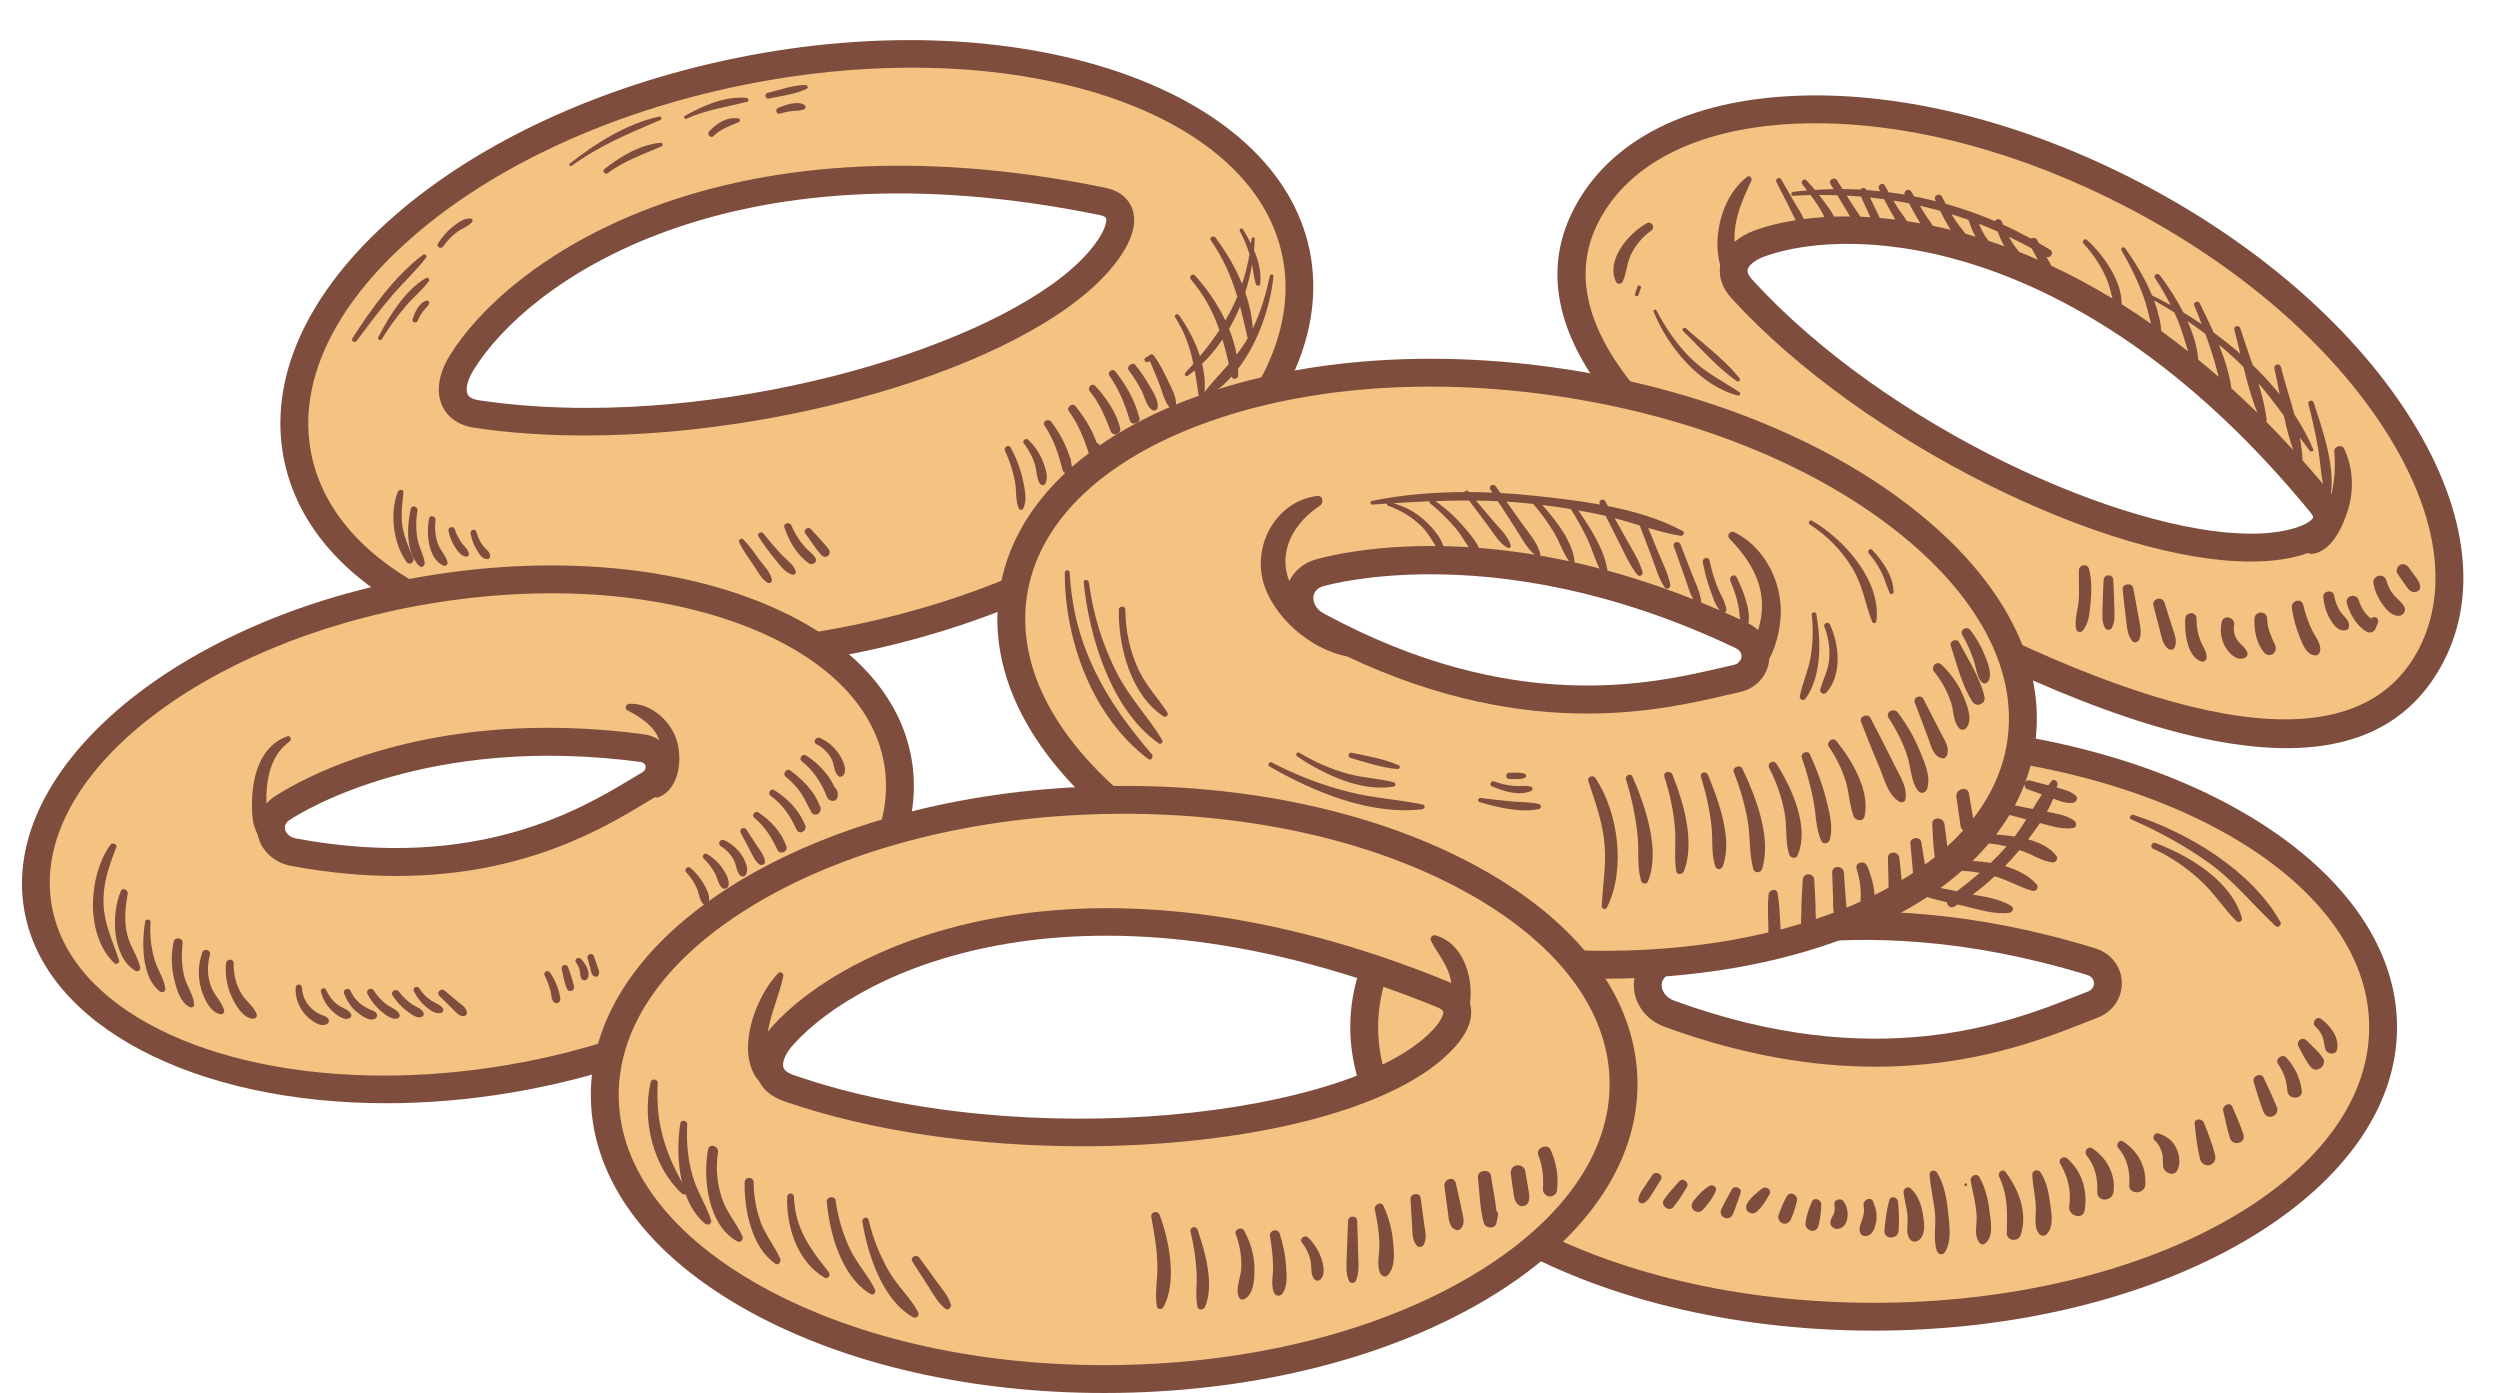 <?xml version="1.0" encoding="UTF-8"?><svg xmlns="http://www.w3.org/2000/svg" xmlns:xlink="http://www.w3.org/1999/xlink" height="228.2" preserveAspectRatio="xMidYMid meet" version="1.0" viewBox="46.4 132.6 409.6 228.2" width="409.6" zoomAndPan="magnify"><g><g id="change1_1"><path d="M 319.133 290.043 C 328.328 285.984 354.031 279.367 389.027 290.156 C 392.574 291.254 392.688 295.91 389.223 297.223 C 379.82 300.773 356.395 312.031 319.922 298.695 C 315.68 297.145 315.012 291.859 319.133 290.043 Z M 353.379 253.457 C 307.281 253.457 269.91 274.695 269.91 300.895 C 269.91 327.094 307.281 348.332 353.379 348.332 C 399.48 348.332 436.848 327.094 436.848 300.895 C 436.848 274.695 399.48 253.457 353.379 253.457" fill="#f4c382"/></g><g id="change2_1"><path d="M 320.055 292.129 C 319.121 292.539 318.621 293.234 318.648 294.082 C 318.676 294.887 319.23 296.016 320.703 296.551 C 353.875 308.684 375.754 300.066 386.266 295.922 C 387.051 295.613 387.766 295.332 388.414 295.086 C 389.398 294.715 389.48 293.969 389.473 293.66 C 389.465 293.363 389.336 292.645 388.355 292.34 C 349.012 280.207 322.898 290.871 320.055 292.129 Z M 353.68 307.367 C 343.879 307.367 332.363 305.676 319.137 300.84 C 316.164 299.754 314.184 297.156 314.09 294.23 C 314 291.52 315.578 289.113 318.211 287.953 C 323.117 285.789 349.621 275.617 389.699 287.977 C 392.254 288.766 393.953 290.941 394.035 293.52 C 394.113 296.113 392.543 298.406 390.031 299.355 C 389.398 299.598 388.699 299.871 387.938 300.172 C 381.098 302.863 369.668 307.367 353.68 307.367 Z M 353.379 255.738 C 308.613 255.738 272.195 275.996 272.195 300.895 C 272.195 325.793 308.613 346.051 353.379 346.051 C 398.145 346.051 434.566 325.793 434.566 300.895 C 434.566 275.996 398.145 255.738 353.379 255.738 Z M 353.379 350.613 C 306.098 350.613 267.629 328.312 267.629 300.895 C 267.629 273.48 306.098 251.176 353.379 251.176 C 400.664 251.176 439.133 273.48 439.133 300.895 C 439.133 328.312 400.664 350.613 353.379 350.613" fill="#7f4d3d"/></g><g id="change1_2"><path d="M 121.992 192.109 C 132.254 175.262 167.574 153.438 227.016 165.594 C 230.648 166.336 230.531 169.305 228.617 172.477 C 217.539 190.82 162.902 206.203 124.5 200.434 C 120.031 199.762 119.652 195.957 121.992 192.109 Z M 167.477 144.344 C 122.309 153.562 89.941 181.848 95.18 207.516 C 100.422 233.188 141.285 246.52 186.453 237.301 C 231.617 228.078 263.984 199.793 258.742 174.125 C 253.504 148.453 212.641 135.121 167.477 144.344" fill="#f4c382"/></g><g id="change2_2"><path d="M 123.945 193.297 C 122.992 194.855 122.629 196.391 123.008 197.203 C 123.297 197.82 124.16 198.07 124.84 198.176 C 130.555 199.031 136.535 199.43 142.605 199.43 C 178.676 199.434 218.121 185.441 226.664 171.293 C 227.691 169.594 227.727 168.609 227.605 168.324 C 227.52 168.137 227.109 167.941 226.559 167.828 C 165.285 155.297 132.645 179.012 123.941 193.297 Z M 142.223 203.949 C 135.965 203.949 129.883 203.551 124.16 202.688 C 120.934 202.203 119.504 200.488 118.871 199.137 C 117.801 196.844 118.215 193.926 120.047 190.922 C 129.32 175.688 163.715 150.32 227.473 163.355 C 230.141 163.902 231.289 165.363 231.785 166.492 C 232.641 168.445 232.223 170.926 230.574 173.652 C 220.441 190.43 178.449 203.949 142.223 203.949 Z M 167.93 146.578 C 146.469 150.961 127.289 159.805 113.93 171.48 C 100.918 182.848 95.055 195.484 97.418 207.059 C 99.781 218.637 110.129 227.965 126.555 233.32 C 143.422 238.824 164.531 239.445 185.996 235.062 C 229.855 226.109 261.488 198.977 256.508 174.582 C 251.527 150.188 211.797 137.625 167.93 146.578 Z M 158.188 242.516 C 146.281 242.516 135.027 240.891 125.137 237.66 C 107.086 231.77 95.652 221.227 92.945 207.973 C 90.238 194.719 96.625 180.539 110.926 168.043 C 124.871 155.855 144.793 146.645 167.02 142.105 C 213.348 132.648 255.496 146.809 260.98 173.668 C 266.465 200.531 233.234 230.078 186.906 239.535 C 177.168 241.523 167.48 242.516 158.188 242.516" fill="#7f4d3d"/></g><g id="change1_3"><path d="M 334.867 172.422 C 352.246 166.246 390.742 171.234 426.711 215.105 C 428.91 217.785 427.074 219.871 423.816 221.043 C 404.957 227.82 356.246 206.77 331.781 179.938 C 328.938 176.816 330.902 173.828 334.867 172.422 Z M 396.035 164.574 C 357.824 144.637 317.664 146.074 306.328 167.789 C 294.996 189.508 324.355 213.453 362.566 233.395 C 400.777 253.336 433.367 261.719 444.703 240.004 C 456.035 218.285 434.246 184.516 396.035 164.574" fill="#f4c382"/></g><g id="change2_3"><path d="M 442.68 238.945 C 433.512 256.516 406.91 253.965 363.621 231.371 C 342.688 220.445 327.176 209.785 317.52 199.684 C 306.68 188.34 303.598 177.965 308.355 168.848 C 313.438 159.102 325.098 153.418 341.188 152.844 C 342.09 152.812 342.992 152.797 343.906 152.797 C 359.816 152.797 377.832 157.648 394.98 166.602 C 413.117 176.062 428.051 188.941 437.031 202.859 C 445.758 216.387 447.762 229.203 442.68 238.945 Z M 440.867 200.387 C 431.465 185.812 415.918 172.379 397.094 162.555 C 378.266 152.73 358.359 147.656 341.023 148.281 C 323.223 148.918 310.184 155.473 304.309 166.734 C 298.543 177.777 301.879 189.926 314.219 202.836 C 324.223 213.301 340.133 224.262 361.508 235.418 C 386.77 248.602 406.52 255.184 421.027 255.18 C 433.297 255.18 441.812 250.469 446.727 241.059 C 452.602 229.797 450.52 215.352 440.867 200.387" fill="#7f4d3d"/></g><g id="change2_4"><path d="M 423.043 218.895 C 420.891 219.668 418.246 220.039 415.215 220.039 C 394.406 220.035 355.496 202.562 333.469 178.398 C 333.062 177.953 332.605 177.305 332.746 176.75 C 332.891 176.164 333.734 175.246 335.633 174.57 C 350.34 169.344 387.926 171.395 424.941 216.551 C 425.312 216.996 425.406 217.305 425.383 217.395 C 425.328 217.582 424.785 218.27 423.043 218.895 Z M 345.297 165.672 C 345.023 165.285 344.738 164.914 344.449 164.547 C 345.445 164.539 346.434 164.551 347.422 164.586 C 347.938 165.434 348.453 166.281 348.969 167.133 C 349.148 167.426 349.316 167.742 349.492 168.062 C 348.605 168.059 347.734 168.062 346.891 168.09 C 346.496 167.211 345.785 166.367 345.297 165.672 Z M 351.312 164.809 C 351.824 165.934 352.32 167.066 352.836 168.191 C 352.289 168.156 351.746 168.125 351.215 168.105 C 350.859 167.539 350.445 167 350.109 166.469 C 349.727 165.859 349.344 165.254 348.961 164.648 C 349.746 164.688 350.531 164.738 351.312 164.809 Z M 355.09 165.242 C 355.512 166.07 355.949 166.895 356.426 167.691 C 356.594 167.973 356.758 168.273 356.934 168.574 C 356.066 168.473 355.215 168.379 354.379 168.309 C 353.859 167.184 353.316 166.07 352.777 164.957 C 353.551 165.039 354.32 165.137 355.09 165.242 Z M 359.18 165.926 C 359.648 166.812 360.129 167.695 360.648 168.559 C 360.77 168.754 360.895 168.973 361.02 169.191 C 360.273 169.059 359.535 168.938 358.812 168.828 C 358.43 168.113 357.84 167.449 357.434 166.816 C 357.145 166.371 356.875 165.914 356.605 165.461 C 357.465 165.602 358.324 165.754 359.18 165.926 Z M 364.273 167.141 C 364.691 168.023 365.148 168.887 365.668 169.719 C 365.77 169.883 365.883 170.066 365.992 170.258 C 365.008 170.012 364.027 169.785 363.062 169.59 C 362.703 168.977 362.238 168.395 361.883 167.836 C 361.555 167.328 361.238 166.816 360.922 166.305 C 362.047 166.559 363.164 166.832 364.273 167.141 Z M 368.918 168.625 C 369.215 169.582 369.59 170.508 370.07 171.383 C 369.516 171.215 368.953 171.039 368.406 170.887 C 367.961 170.215 367.359 169.594 366.945 168.969 C 366.668 168.559 366.422 168.133 366.16 167.711 C 367.086 167.996 368.004 168.301 368.918 168.625 Z M 374.801 172.953 C 373.934 172.641 373.074 172.34 372.227 172.059 C 372.059 171.863 371.898 171.664 371.762 171.457 C 371.309 170.766 370.941 170.031 370.637 169.27 C 371.656 169.664 372.668 170.082 373.676 170.527 C 373.992 171.359 374.359 172.176 374.801 172.953 Z M 379.254 173.281 C 379.594 173.902 379.938 174.523 380.277 175.148 C 379.262 174.703 378.246 174.277 377.246 173.883 C 376.906 173.48 376.562 173.086 376.301 172.688 C 376.02 172.258 375.766 171.82 375.52 171.379 C 376.773 171.977 378.02 172.605 379.254 173.281 Z M 402.629 183.781 C 402.785 184.125 402.949 184.465 403.102 184.809 C 403.855 186.559 404.324 188.395 404.914 190.188 C 403.438 189.016 401.965 187.895 400.504 186.832 C 400.383 185.188 399.941 183.492 399.316 181.824 C 400.438 182.445 401.539 183.102 402.629 183.781 Z M 407.727 187.305 C 408.145 188.453 408.547 189.613 408.914 190.781 C 409.285 191.949 409.578 193.156 409.902 194.355 C 408.789 193.383 407.676 192.43 406.566 191.52 C 406.391 189.418 405.727 187.27 404.801 185.207 C 405.793 185.883 406.77 186.574 407.727 187.305 Z M 412.984 191.754 C 413.324 192.074 413.645 192.41 413.973 192.738 C 414.602 195.305 415.297 197.867 416.258 200.246 C 414.832 198.844 413.41 197.496 411.988 196.203 C 411.664 193.828 410.887 191.414 409.938 189.066 C 410.977 189.934 411.996 190.824 412.984 191.754 Z M 420.598 200.719 C 421.008 202.652 421.48 204.566 422.133 206.352 C 420.648 204.73 419.164 203.16 417.68 201.664 C 417.754 201.582 417.797 201.477 417.777 201.348 C 417.52 199.371 417.027 197.383 416.434 195.402 C 417.906 197.121 419.266 198.906 420.598 200.719 Z M 430.461 206.109 C 430.102 205.34 428.793 205.711 428.855 206.547 C 429.023 208.941 428.941 211.254 428.379 213.539 L 428.297 213.445 C 428.945 208.688 426.91 202.98 425.48 198.555 C 425.301 198 424.461 198.227 424.605 198.793 C 425.25 201.273 425.812 203.777 426.238 206.309 C 426.551 208.133 426.633 210.062 426.996 211.895 C 425.883 210.574 424.766 209.277 423.648 208.027 C 423.605 206.801 423.441 205.547 423.207 204.289 C 423.738 205.012 424.277 205.73 424.828 206.453 C 425.02 206.699 425.543 206.57 425.395 206.215 C 424.57 204.246 423.523 202.348 422.324 200.523 C 421.598 197.855 420.727 195.203 420.094 192.699 C 419.922 192.016 418.875 192.305 419.035 192.992 C 419.352 194.344 419.625 195.766 419.898 197.211 C 418.543 195.527 417.062 193.914 415.473 192.395 C 414.781 190.355 414.059 188.336 413.438 186.367 C 413.242 185.758 412.305 186.008 412.473 186.633 C 412.812 187.906 413.125 189.223 413.441 190.551 C 412.043 189.332 410.586 188.184 409.094 187.098 C 408.344 185.414 407.539 183.789 406.793 182.262 C 406.555 181.77 405.684 182.125 405.898 182.641 C 406.328 183.66 406.734 184.691 407.133 185.723 C 406.141 185.055 405.137 184.402 404.121 183.793 C 402.988 181.574 401.609 179.48 400.262 177.684 C 399.914 177.215 399.129 177.641 399.465 178.148 C 400.406 179.582 401.27 181.062 402.047 182.59 C 401.027 182.023 400.008 181.496 398.992 180.996 C 397.816 178.148 396.141 175.434 394.59 173.277 C 394.332 172.922 393.762 173.234 393.988 173.629 C 395.41 176.062 396.648 178.605 397.617 181.258 C 398.137 182.676 398.449 184.172 398.816 185.637 C 397.203 184.512 395.602 183.438 394.008 182.438 C 394.074 178.586 390.945 174.309 388.355 171.918 C 387.965 171.555 387.406 172.109 387.77 172.508 C 389.316 174.195 390.582 176.09 391.508 178.188 C 391.977 179.254 392.215 180.395 392.516 181.512 C 389.102 179.438 385.754 177.664 382.477 176.137 C 382.27 175.613 381.906 175.113 381.652 174.656 C 382.367 175.047 382.992 173.957 382.285 173.52 C 381.672 173.137 381.047 172.77 380.422 172.41 C 380.332 172.246 380.242 172.078 380.152 171.914 C 379.918 171.488 379.469 171.488 379.152 171.699 C 377.656 170.879 376.137 170.109 374.582 169.41 C 374.516 169.246 374.441 169.082 374.379 168.914 C 374.172 168.355 373.438 168.414 373.242 168.828 C 370.621 167.711 367.93 166.762 365.188 165.996 C 364.977 165.598 364.754 165.203 364.559 164.793 C 364.266 164.176 363.176 164.621 363.441 165.266 C 363.48 165.367 363.527 165.469 363.57 165.57 C 362.391 165.27 361.199 165.004 360.004 164.77 C 359.852 164.512 359.695 164.254 359.547 163.992 C 359.18 163.344 358.266 163.848 358.457 164.488 C 357.582 164.344 356.703 164.211 355.824 164.098 C 355.617 163.73 355.41 163.367 355.215 162.992 C 354.879 162.355 353.961 162.914 354.258 163.551 C 354.316 163.68 354.387 163.805 354.445 163.934 C 353.695 163.855 352.945 163.793 352.195 163.738 L 352.184 163.715 C 351.961 163.246 351.445 163.348 351.191 163.664 C 350.227 163.613 349.258 163.586 348.285 163.574 C 347.984 163.098 347.684 162.621 347.383 162.141 C 346.961 161.473 345.902 162.082 346.316 162.766 C 346.484 163.039 346.648 163.316 346.816 163.59 C 345.801 163.605 344.781 163.645 343.766 163.711 C 343.312 163.18 342.848 162.664 342.367 162.156 C 341.949 161.719 341.344 162.359 341.715 162.812 C 341.977 163.137 342.219 163.473 342.473 163.801 C 341.711 163.863 340.949 163.934 340.191 164.027 C 339.789 164.078 339.766 164.703 340.191 164.68 C 341.148 164.621 342.102 164.582 343.051 164.559 C 343.562 165.258 344.051 165.969 344.52 166.695 C 344.801 167.137 345.051 167.664 345.328 168.164 C 344.152 168.238 343.02 168.348 341.941 168.484 C 341.566 167.562 340.93 166.684 340.461 165.855 C 339.727 164.559 338.977 163.27 338.23 161.98 C 337.938 161.473 337.184 161.922 337.449 162.438 C 338.129 163.766 338.801 165.102 339.488 166.426 C 339.855 167.133 340.188 167.949 340.617 168.676 C 338.141 169.062 335.953 169.613 334.105 170.27 C 332.699 170.77 331.523 171.434 330.59 172.219 C 330.43 168.688 331.703 165.664 333.34 162.23 C 333.527 161.84 333.102 161.223 332.668 161.555 C 329.035 164.348 327.387 169.656 327.871 174.129 C 327.938 174.75 328.062 175.418 328.234 176.105 C 327.941 177.93 328.586 179.816 330.094 181.473 C 351.59 205.051 391.672 224.605 415.141 224.605 C 418.699 224.605 421.875 224.156 424.547 223.203 C 424.766 223.328 425.039 223.379 425.324 223.34 C 428.508 222.871 430.309 218.754 431.129 216.008 C 432.113 212.723 431.914 209.211 430.461 206.109" fill="#7f4d3d"/></g><g id="change1_4"><path d="M 262.66 226.43 C 272.355 223.758 298.75 220.965 331.793 236.75 C 335.141 238.348 334.57 242.977 330.953 243.766 C 321.137 245.906 296.316 253.625 262.18 235.105 C 258.211 232.953 258.32 227.625 262.66 226.43 Z M 301.887 195.238 C 256.281 188.508 216.211 204.062 212.387 229.98 C 208.562 255.898 242.43 282.367 288.035 289.098 C 333.641 295.824 373.707 280.27 377.531 254.352 C 381.359 228.434 347.488 201.969 301.887 195.238" fill="#f4c382"/></g><g id="change2_5"><path d="M 331.723 240.277 C 331.711 240.367 331.684 240.492 331.633 240.629 C 331.457 240.84 331.285 241.055 331.113 241.27 C 330.945 241.383 330.738 241.477 330.469 241.535 C 329.789 241.684 329.039 241.855 328.219 242.047 C 317.215 244.609 294.312 249.941 263.27 233.102 C 261.887 232.352 261.504 231.152 261.598 230.355 C 261.691 229.512 262.285 228.898 263.27 228.629 C 264.617 228.258 270.895 226.691 280.773 226.691 C 292.867 226.691 310.359 229.039 330.809 238.809 C 331.734 239.25 331.754 239.984 331.723 240.277 Z M 338.141 231.863 C 337.832 226.902 335.055 222.012 330.562 219.797 C 329.898 219.469 329.223 220.27 329.758 220.836 C 332.707 223.926 335.094 227.43 335.09 231.863 C 335.086 233.203 334.855 234.551 334.438 235.832 C 333.98 235.402 333.453 235.031 332.863 234.738 C 333.27 232.328 331.906 229.23 330.938 227.18 C 330.602 226.477 329.59 227.09 329.898 227.785 C 330.445 229.035 330.879 230.32 331.164 231.652 C 331.336 232.445 331.375 233.293 331.52 234.102 C 330.676 233.707 329.836 233.324 329 232.953 C 329.168 232.848 329.277 232.641 329.242 232.406 C 329.031 231.051 328.141 229.781 327.664 228.492 C 327.172 227.164 326.789 225.809 326.484 224.426 C 326.324 223.703 325.246 224.016 325.387 224.727 C 325.691 226.305 326.098 227.852 326.645 229.359 C 327.031 230.43 327.41 231.695 328.152 232.59 C 327.129 232.141 326.105 231.707 325.094 231.297 C 325.117 231.215 325.133 231.133 325.117 231.039 C 324.895 229.449 324.086 227.887 323.508 226.387 L 321.727 221.781 C 321.465 221.109 320.379 221.387 320.629 222.086 C 321.219 223.742 321.809 225.398 322.395 227.059 C 322.836 228.285 323.191 229.602 323.789 230.773 C 290.598 217.598 266.805 222.918 262.055 224.23 C 260.02 224.789 258.453 226.102 257.641 227.824 C 255.75 223.098 258.23 218.352 262.672 215.441 C 263.309 215.023 263.148 213.742 262.242 213.852 C 255.77 214.637 251.793 221.395 253.273 227.586 C 254.641 233.297 260.891 238.973 267.055 240.129 C 282.41 247.383 295.684 249.508 306.41 249.508 C 316.316 249.508 324.051 247.703 329.254 246.492 C 330.051 246.309 330.781 246.141 331.441 245.992 C 334.066 245.422 335.957 243.387 336.258 240.805 L 336.266 240.594 C 337.703 237.875 338.305 234.504 338.141 231.863" fill="#7f4d3d"/></g><g id="change2_6"><path d="M 379.438 265.141 C 378.461 264.949 377.484 264.754 376.508 264.562 C 377.113 263.422 377.648 262.254 378.105 261.062 C 378.055 261.395 378.191 261.766 378.605 261.914 C 379.383 262.191 380.156 262.477 380.934 262.758 C 380.418 263.539 379.926 264.336 379.438 265.141 Z M 376.496 269.648 C 375.445 269.484 374.398 269.391 373.438 269.336 C 374.238 268.289 374.965 267.215 375.629 266.121 C 376.547 266.363 377.469 266.605 378.391 266.852 C 377.797 267.805 377.176 268.746 376.496 269.648 Z M 372.562 273.973 C 371.562 273.809 370.559 273.707 369.582 273.66 C 370.547 272.723 371.441 271.758 372.277 270.77 C 373.258 270.883 374.215 271.051 375.16 271.273 C 374.328 272.219 373.465 273.113 372.562 273.973 Z M 366.996 278.633 C 366.105 278.438 365.211 278.242 364.312 278.086 C 365.559 277.184 366.73 276.242 367.84 275.27 C 368.828 275.32 369.805 275.43 370.77 275.602 C 369.555 276.652 368.293 277.656 366.996 278.633 Z M 363.391 272.984 L 363.398 273.02 C 362.879 273.438 362.348 273.852 361.793 274.254 L 361.777 274.18 C 361.578 272.973 361.379 271.762 361.176 270.555 C 361.012 269.559 359.305 269.777 359.395 270.797 C 359.508 272.016 359.621 273.234 359.73 274.457 C 359.77 274.844 359.781 275.242 359.824 275.629 C 359.223 276.023 358.605 276.414 357.973 276.801 C 357.852 275.598 357.723 274.395 357.594 273.188 C 357.473 272.016 355.691 271.957 355.719 273.188 C 355.746 274.41 355.773 275.629 355.805 276.848 C 355.816 277.23 355.801 277.641 355.82 278.035 C 355.074 278.445 354.309 278.844 353.523 279.23 C 353.449 277.547 352.809 275.668 352.344 274.52 C 351.918 273.469 350.234 273.863 350.598 275.004 C 350.996 276.258 351.227 277.508 351.266 278.824 C 351.277 279.328 351.227 279.832 351.223 280.324 C 350.469 280.66 349.715 280.996 348.93 281.316 C 348.914 280.781 348.832 280.23 348.793 279.684 C 348.695 278.312 348.602 276.941 348.504 275.566 C 348.418 274.352 346.543 274.324 346.586 275.566 C 346.633 276.941 346.68 278.312 346.727 279.684 C 346.754 280.484 346.68 281.348 346.855 282.125 C 345.887 282.484 344.906 282.836 343.91 283.168 C 343.895 282.781 343.871 282.395 343.867 282.02 C 343.859 280.266 343.742 278.516 343.648 276.762 C 343.582 275.543 341.82 275.539 341.754 276.762 C 341.656 278.516 341.543 280.266 341.531 282.02 C 341.531 282.645 341.473 283.301 341.477 283.938 C 340.379 284.27 339.27 284.59 338.145 284.883 C 338.117 284.461 338.082 284.035 338.062 283.617 C 337.98 282.059 337.91 280.473 337.633 278.938 C 337.473 278.043 336.246 278.363 336.164 279.133 C 336.004 280.715 336.062 282.348 336.113 283.938 C 336.129 284.414 336.121 284.895 336.137 285.371 C 321.82 288.785 305.289 289.336 288.367 286.84 C 266.695 283.641 247.062 275.859 233.078 264.938 C 219.465 254.297 212.918 242.004 214.645 230.312 C 216.367 218.625 226.188 208.746 242.293 202.492 C 253.461 198.16 266.676 195.941 280.754 195.941 C 287.531 195.941 294.508 196.457 301.551 197.496 C 323.223 200.691 342.859 208.473 356.84 219.398 C 370.453 230.035 377 242.332 375.273 254.02 C 374.605 258.555 372.699 262.812 369.688 266.695 L 368.992 262.621 C 368.762 261.262 366.746 261.855 366.938 263.188 C 367.168 264.777 367.398 266.367 367.625 267.961 C 367.676 268.297 367.84 268.52 368.059 268.645 C 367.246 269.543 366.379 270.422 365.441 271.27 C 365.328 270.062 365.137 268.855 364.984 267.656 C 364.824 266.418 362.906 266.34 362.98 267.656 C 363.082 269.434 363.121 271.227 363.391 272.984 Z M 386.242 267.047 C 384.941 266.133 383.32 265.891 381.773 265.598 C 382.164 264.891 382.516 264.172 382.809 263.441 C 383.824 263.832 384.891 264.27 385.977 264.148 C 386.523 264.09 386.98 263.391 386.473 262.945 C 385.605 262.184 384.488 261.93 383.387 261.641 C 383.426 261.48 383.469 261.316 383.504 261.156 C 383.605 260.633 382.91 260.066 382.504 260.574 C 382.32 260.801 382.152 261.035 381.98 261.27 C 380.988 261.004 379.992 260.738 379 260.473 C 378.648 260.379 378.383 260.512 378.23 260.73 C 378.957 258.773 379.484 256.758 379.793 254.684 C 381.766 241.305 374.613 227.492 359.648 215.801 C 345.055 204.395 324.66 196.289 302.219 192.98 C 281.094 189.863 260.484 191.34 243.738 197.109 C 244.215 192.598 242.117 187.82 239.566 184.238 C 239.305 183.867 238.699 184.203 238.949 184.598 C 241.598 188.762 242.094 192.73 242.793 197.453 C 242.074 197.711 241.348 197.965 240.645 198.238 C 240.113 198.441 239.594 198.656 239.078 198.867 C 239.141 197.57 238.352 196.234 237.812 195.078 C 237.145 193.645 236.41 192.207 235.496 190.906 C 235.355 190.707 235.062 190.57 234.828 190.734 C 234.602 190.906 234.355 191.066 234.105 191.203 C 233.648 191.477 234.047 192.094 234.508 191.895 C 234.609 191.855 234.711 191.816 234.809 191.777 C 235.332 193.078 235.906 194.359 236.41 195.672 C 236.883 196.898 237.137 198.32 238.012 199.32 C 233.742 201.156 229.914 203.258 226.555 205.586 C 226.5 205.352 226.297 205.172 226.074 205.16 C 225.34 202.957 224.016 200.887 222.59 199.121 C 222.105 198.523 221.051 199.324 221.512 199.953 C 223.09 202.105 223.961 204.371 224.797 206.863 C 223.836 207.59 222.902 208.332 222.027 209.098 C 221.953 208.629 221.859 208.168 221.789 207.699 C 221.773 207.594 221.723 207.523 221.656 207.48 C 221.039 205.395 219.918 203.406 218.645 201.703 C 218.168 201.066 217.09 201.648 217.551 202.344 C 219.07 204.625 219.82 206.965 220.492 209.59 C 220.562 209.867 220.723 210.027 220.914 210.105 C 214.91 215.742 211.203 222.363 210.129 229.648 C 208.152 243.031 215.305 256.84 230.27 268.531 C 244.863 279.938 265.262 288.043 287.699 291.355 C 294.953 292.426 302.145 292.953 309.145 292.953 C 323.797 292.953 337.59 290.633 349.277 286.094 C 354.098 284.223 358.402 282.031 362.168 279.566 C 363.211 279.922 364.289 280.184 365.375 280.422 C 365.438 281.004 366.016 281.504 366.684 281.105 C 366.844 281.012 367 280.906 367.16 280.805 C 367.371 280.852 367.578 280.895 367.789 280.941 C 370.309 281.5 373 282.484 375.59 282.156 C 376.16 282.082 376.453 281.363 375.898 281.02 C 374.043 279.879 371.777 279.547 369.609 279.164 C 370.863 278.242 372.059 277.238 373.199 276.176 C 373.344 276.219 373.484 276.254 373.629 276.297 C 375.609 276.918 377.41 278.012 379.406 278.555 C 380.062 278.734 380.484 277.93 380.051 277.449 C 378.734 276.016 376.902 275.094 374.902 274.508 C 375.656 273.727 376.379 272.926 377.07 272.098 L 377.25 271.879 C 377.508 271.969 377.77 272.047 378.023 272.141 C 379.605 272.727 381.043 273.723 382.727 273.902 C 383.23 273.961 383.645 273.254 383.336 272.844 C 382.301 271.477 380.578 270.633 378.688 270.113 C 379.355 269.262 380.02 268.371 380.637 267.445 C 380.848 267.504 381.059 267.562 381.27 267.617 C 382.879 268.035 384.426 268.52 386.082 268.258 C 386.699 268.156 386.652 267.34 386.242 267.047" fill="#7f4d3d"/></g><g id="change1_5"><path d="M 92.602 265.031 C 99.789 260.297 120.543 251.051 151.617 255.172 C 154.77 255.59 155.527 259.508 152.793 261.105 C 145.363 265.441 127.191 278.285 94.504 272.227 C 90.703 271.52 89.387 267.152 92.602 265.031 Z M 116.301 229.27 C 77.387 235.84 48.871 259.094 52.605 281.211 C 56.34 303.324 90.91 315.926 129.82 309.355 C 168.73 302.785 197.25 279.531 193.516 257.418 C 189.781 235.305 155.211 222.703 116.301 229.27" fill="#f4c382"/></g><g id="change2_7"><path d="M 176.219 287.445 C 164.488 297.012 147.875 303.992 129.441 307.105 C 122.539 308.27 115.781 308.824 109.316 308.824 C 80.566 308.824 57.727 297.844 54.855 280.828 C 51.336 259.992 79.07 237.871 116.68 231.523 C 135.113 228.41 153.098 229.551 167.316 234.73 C 181.098 239.754 189.602 247.945 191.266 257.797 C 192.93 267.648 187.586 278.18 176.219 287.445 Z M 195.766 257.039 C 193.816 245.496 184.27 236.055 168.879 230.445 C 153.93 224.992 135.121 223.777 115.918 227.02 C 75.828 233.789 46.418 258.27 50.352 281.59 C 53.602 300.824 78.543 313.355 109.68 313.355 C 116.289 313.355 123.18 312.789 130.199 311.605 C 149.402 308.363 166.77 301.039 179.102 290.984 C 191.797 280.637 197.715 268.578 195.766 257.039" fill="#7f4d3d"/></g><g id="change2_8"><path d="M 151.641 259.133 C 151.125 259.434 150.559 259.773 149.938 260.148 C 141.691 265.121 124.52 275.469 94.918 269.98 C 93.758 269.766 93.211 269.02 93.094 268.445 C 92.977 267.867 93.242 267.344 93.859 266.938 C 96.074 265.48 116.496 252.812 151.32 257.434 C 151.957 257.52 152.129 257.906 152.172 258.129 C 152.219 258.359 152.211 258.801 151.641 259.133 Z M 157.203 253.664 C 156.117 250.547 152.898 247.715 149.48 247.914 C 148.945 247.945 148.672 248.688 149.191 248.973 C 151.414 250.176 153.504 251.434 154.43 253.867 C 153.707 253.371 152.855 253.031 151.922 252.906 C 116.211 248.168 95.195 260.59 91.348 263.129 C 90.852 263.453 90.422 263.836 90.047 264.254 C 89.961 260.492 90.621 256.426 93.836 254.082 C 94.223 253.801 94.012 253.043 93.477 253.234 C 88.301 255.082 87.375 261.492 87.758 266.363 C 87.844 267.449 88.152 268.441 88.617 269.336 L 88.621 269.352 C 89.145 271.941 91.289 273.949 94.086 274.469 C 100.348 275.633 106.082 276.121 111.324 276.121 C 132.281 276.121 145.312 268.27 152.297 264.059 C 152.812 263.746 153.281 263.465 153.723 263.203 C 153.895 263.277 154.094 263.297 154.305 263.215 C 157.754 261.879 158.281 256.762 157.203 253.664" fill="#7f4d3d"/></g><g id="change1_6"><path d="M 174.68 302.227 C 187.867 287.562 226.605 272.621 282.789 295.531 C 286.227 296.934 285.562 299.828 283.098 302.59 C 268.824 318.578 212.289 323.621 175.605 310.867 C 171.34 309.387 171.668 305.574 174.68 302.227 Z M 228.188 263.664 C 182.098 264.398 145.07 286.23 145.484 312.426 C 145.902 338.621 183.605 359.262 229.699 358.527 C 275.789 357.793 312.816 335.965 312.402 309.766 C 311.984 283.57 274.281 262.93 228.188 263.664" fill="#f4c382"/></g><g id="change2_9"><path d="M 287.332 341.73 C 272.047 350.742 251.566 355.895 229.664 356.246 C 207.766 356.594 187.125 352.094 171.562 343.574 C 156.406 335.277 147.957 324.203 147.77 312.391 C 147.578 300.574 155.672 289.238 170.555 280.465 C 185.84 271.449 206.32 266.297 228.227 265.945 C 250.133 265.609 270.762 270.098 286.328 278.617 C 301.48 286.914 309.93 297.988 310.117 309.805 C 310.309 321.617 302.215 332.953 287.332 341.73 Z M 288.52 274.613 C 272.27 265.723 250.828 261.008 228.152 261.383 C 205.473 261.742 184.191 267.121 168.234 276.531 C 166.23 277.715 164.336 278.945 162.555 280.219 C 162.738 279.332 162.152 278.223 161.742 277.48 C 161.188 276.48 160.406 275.578 159.559 274.82 C 159.07 274.383 158.371 275.066 158.836 275.543 C 159.582 276.312 160.156 277.172 160.586 278.156 C 160.938 278.973 160.988 280.055 161.609 280.699 L 161.754 280.805 C 149.551 289.805 143.02 300.848 143.203 312.461 C 143.422 325.988 152.711 338.457 169.367 347.578 C 185.035 356.152 205.523 360.828 227.305 360.828 C 228.109 360.828 228.926 360.82 229.734 360.809 C 252.414 360.449 273.695 355.066 289.648 345.66 C 306.008 336.016 314.898 323.258 314.684 309.73 C 314.469 296.203 305.176 283.734 288.52 274.613" fill="#7f4d3d"/></g><g id="change2_10"><path d="M 176.355 308.711 C 175.711 308.488 174.906 308.082 174.734 307.422 C 174.512 306.551 175.156 305.109 176.379 303.754 C 187.562 291.312 224.016 274.031 281.926 297.645 C 282.449 297.859 282.816 298.125 282.863 298.324 C 282.934 298.625 282.719 299.59 281.395 301.07 C 268.535 315.473 214.25 321.887 176.355 308.711 Z M 287.312 297.297 L 287.242 297.051 C 287.848 292.379 285.957 287.062 281.594 285.844 C 281.035 285.688 280.617 286.301 280.871 286.785 C 282.07 289.066 283.723 290.809 284.156 293.477 L 284.18 293.668 C 284.008 293.586 283.844 293.496 283.648 293.418 C 223.391 268.844 184.91 287.438 172.98 300.699 C 172.707 301.008 172.453 301.316 172.215 301.629 C 172.695 298.539 174.164 295.406 174.734 292.531 C 174.828 292.062 174.266 291.656 173.895 292.043 C 170.438 295.652 167.48 303.336 169.75 308.195 C 170.008 308.746 170.355 309.262 170.762 309.742 C 171.375 310.941 172.562 312.227 174.855 313.023 C 189.289 318.043 206.816 320.402 223.75 320.402 C 250.336 320.402 275.449 314.586 284.801 304.109 C 286.926 301.73 287.793 299.375 287.312 297.297" fill="#7f4d3d"/></g><g id="change2_11"><path d="M 365.57 331.141 C 365.336 328.91 364.949 326.617 363.746 324.699 C 363.426 324.184 362.523 324.359 362.555 325.02 C 362.656 327.23 363.27 329.379 363.449 331.586 C 363.609 333.539 363.086 335.75 363.758 337.586 C 363.969 338.152 364.727 338.305 365.066 337.754 C 366.199 335.918 365.789 333.215 365.57 331.141" fill="#7f4d3d"/></g><g id="change2_12"><path d="M 368.465 326.473 C 368.172 326.473 368.172 326.926 368.465 326.926 C 368.754 326.926 368.754 326.473 368.465 326.473" fill="#7f4d3d"/></g><g id="change2_13"><path d="M 372.379 331.145 C 372.145 329.184 371.703 327.242 370.738 325.504 C 370.277 324.676 369.109 325.262 369.277 326.117 C 369.648 328.039 370.16 329.895 370.254 331.863 C 370.32 333.301 369.781 334.938 370.656 336.152 C 370.918 336.52 371.367 336.598 371.711 336.289 C 373.066 335.09 372.574 332.777 372.379 331.145" fill="#7f4d3d"/></g><g id="change2_14"><path d="M 374.961 324.594 C 374.48 323.977 373.641 324.762 373.938 325.383 C 375.402 328.43 375.277 331.359 375.191 334.617 C 375.156 335.969 377.074 336.141 377.473 334.926 C 378.652 331.34 377.152 327.418 374.961 324.594" fill="#7f4d3d"/></g><g id="change2_15"><path d="M 382.32 329.922 C 382.086 328.098 381.746 326.266 380.738 324.691 C 380.363 324.105 379.34 324.301 379.367 325.062 C 379.438 326.809 379.867 328.508 379.949 330.254 C 380.02 331.703 379.566 333.398 380.402 334.652 C 380.691 335.09 381.336 335.238 381.727 334.824 C 382.922 333.547 382.531 331.547 382.32 329.922" fill="#7f4d3d"/></g><g id="change2_16"><path d="M 385.078 322.398 C 384.488 321.887 383.52 322.535 383.953 323.266 C 385.203 325.359 385.789 327.758 385.418 330.18 C 385.164 331.844 387.707 332.559 387.961 330.883 C 388.449 327.676 387.559 324.562 385.078 322.398" fill="#7f4d3d"/></g><g id="change2_17"><path d="M 389.188 320.746 C 388.422 320.254 387.785 321.301 388.281 321.918 C 389.66 323.641 390.125 325.699 390.02 327.859 C 389.938 329.609 392.488 329.52 392.688 327.859 C 393.031 324.996 391.562 322.273 389.188 320.746" fill="#7f4d3d"/></g><g id="change2_18"><path d="M 394.289 319.629 C 393.621 319.168 392.969 320.148 393.461 320.699 C 394.895 322.301 395.438 324.582 395.254 326.684 C 395.105 328.363 397.789 328.383 397.891 326.684 C 398.07 323.711 396.699 321.285 394.289 319.629" fill="#7f4d3d"/></g><g id="change2_19"><path d="M 402.828 320.445 C 402.211 319.289 401.246 318.742 400.062 318.305 C 399.449 318.078 398.898 319.008 399.41 319.43 C 399.984 319.902 400.371 320.684 400.605 321.383 C 400.863 322.141 400.723 322.844 400.777 323.613 C 400.863 324.738 402.613 325.543 403.172 324.262 C 403.723 323 403.461 321.641 402.828 320.445" fill="#7f4d3d"/></g><g id="change2_20"><path d="M 409.328 321.906 C 408.887 320.047 408.191 318.305 407.48 316.531 C 407.188 315.805 405.871 315.793 405.973 316.734 C 406.18 318.711 406.387 320.652 406.883 322.586 C 406.988 323.004 407.348 323.363 407.77 323.469 C 408.309 323.609 408.594 323.52 409.004 323.145 C 409.344 322.836 409.434 322.34 409.328 321.906" fill="#7f4d3d"/></g><g id="change2_21"><path d="M 413.969 318.484 C 413.469 316.934 412.789 315.441 412.152 313.941 C 411.773 313.055 410.457 313.711 410.648 314.574 C 410.988 316.086 411.293 317.613 411.77 319.09 C 412.219 320.48 414.418 319.887 413.969 318.484" fill="#7f4d3d"/></g><g id="change2_22"><path d="M 419.48 314.094 C 418.816 312.418 418.027 310.809 417.273 309.176 C 416.848 308.254 415.336 308.902 415.637 309.863 C 416.148 311.488 416.617 313.121 417.223 314.719 C 417.395 315.164 417.812 315.621 418.352 315.574 C 418.715 315.543 418.898 315.449 419.18 315.23 C 419.473 315.004 419.613 314.438 419.48 314.094" fill="#7f4d3d"/></g><g id="change2_23"><path d="M 423.523 311.309 C 423.273 309.246 422.391 307.406 420.992 305.875 C 420.344 305.164 419.066 306.109 419.637 306.922 C 420.574 308.262 421.043 309.684 421.164 311.309 C 421.277 312.836 423.707 312.797 423.523 311.309" fill="#7f4d3d"/></g><g id="change2_24"><path d="M 426.988 305.957 C 426.238 304.848 425.219 303.965 424.266 303.031 C 423.59 302.371 422.539 303.207 422.977 304.027 C 423.605 305.211 424.176 306.43 425.035 307.465 C 425.934 308.543 427.777 307.125 426.988 305.957" fill="#7f4d3d"/></g><g id="change2_25"><path d="M 426.68 299.523 C 425.945 299 425.074 300.156 425.723 300.762 C 426.246 301.254 426.684 301.816 426.938 302.488 C 427.188 303.145 427.18 303.855 427.395 304.512 C 427.68 305.367 429.121 305.539 429.312 304.512 C 429.68 302.559 428.18 300.598 426.68 299.523" fill="#7f4d3d"/></g><g id="change2_26"><path d="M 361.445 331.496 C 361.188 329.941 360.641 328.473 359.508 327.352 C 358.938 326.785 358.176 327.383 358.277 328.066 C 358.469 329.41 358.871 330.719 358.945 332.082 C 359.008 333.254 358.605 334.5 359.242 335.535 C 359.605 336.125 360.352 336.184 360.848 335.742 C 361.98 334.746 361.672 332.848 361.445 331.496" fill="#7f4d3d"/></g><g id="change2_27"><path d="M 357.367 329.477 C 357.281 328.707 356.145 328.414 355.922 329.281 C 355.512 330.887 355.262 332.582 355.148 334.234 C 355.047 335.727 357.371 335.723 357.473 334.234 C 357.574 332.668 357.547 331.039 357.367 329.477" fill="#7f4d3d"/></g><g id="change2_28"><path d="M 353.289 329.461 C 352.883 328.523 351.559 329.23 351.73 330.117 C 351.957 331.266 351.598 332.199 351.203 333.254 C 350.898 334.062 351.07 335.254 352.203 335.102 C 353.297 334.953 353.684 333.516 353.812 332.602 C 353.969 331.516 353.723 330.453 353.289 329.461" fill="#7f4d3d"/></g><g id="change2_29"><path d="M 348.355 329.324 C 347.906 328.84 346.84 329.184 346.938 329.914 C 346.996 330.371 347.062 330.883 346.906 331.324 C 346.711 331.883 346.316 332.242 346.289 332.871 C 346.262 333.602 347.008 334.078 347.664 333.922 C 349.547 333.469 349.398 330.461 348.355 329.324" fill="#7f4d3d"/></g><g id="change2_30"><path d="M 343.262 329.473 C 342.785 330.582 342.402 331.699 342.219 332.895 C 342.012 334.246 343.941 334.863 344.32 333.477 C 344.641 332.305 344.777 331.098 344.789 329.887 C 344.797 329.129 343.594 328.695 343.262 329.473" fill="#7f4d3d"/></g><g id="change2_31"><path d="M 339.137 328.613 C 338.578 329.598 338.145 330.664 337.793 331.738 C 337.609 332.285 338.004 332.906 338.539 333.055 C 339.156 333.223 339.629 332.84 339.855 332.305 C 340.258 331.344 340.602 330.348 340.812 329.32 C 341.012 328.34 339.672 327.672 339.137 328.613" fill="#7f4d3d"/></g><g id="change2_32"><path d="M 335.051 327.367 C 334.184 328.062 333.148 328.852 332.613 329.848 C 332.445 330.156 332.402 330.586 332.613 330.895 C 332.723 331.051 332.812 331.18 332.984 331.266 C 333.293 331.418 333.73 331.492 334.031 331.266 C 335.02 330.523 335.684 329.379 336.289 328.324 C 336.77 327.5 335.719 326.832 335.051 327.367" fill="#7f4d3d"/></g><g id="change2_33"><path d="M 330.129 327.488 C 329.578 328.551 328.945 329.594 328.438 330.676 C 327.797 332.035 329.758 332.879 330.348 331.48 C 330.809 330.379 331.156 329.219 331.57 328.098 C 331.887 327.262 330.539 326.703 330.129 327.488" fill="#7f4d3d"/></g><g id="change2_34"><path d="M 326.492 326.883 C 325.492 327.469 324.578 328.449 323.859 329.355 C 323.508 329.805 323.426 330.414 323.859 330.852 C 324.254 331.246 324.969 331.273 325.359 330.852 C 326.195 329.945 327.07 328.828 327.527 327.68 C 327.762 327.086 326.984 326.598 326.492 326.883" fill="#7f4d3d"/></g><g id="change2_35"><path d="M 321.535 326.141 C 320.672 327.125 319.727 328.074 319.012 329.176 C 318.406 330.102 319.824 331.227 320.562 330.371 C 321.418 329.371 322.07 328.207 322.773 327.098 C 323.246 326.352 322.133 325.461 321.535 326.141" fill="#7f4d3d"/></g><g id="change2_36"><path d="M 317.105 325.145 C 316.648 325.816 316.195 326.488 315.742 327.16 C 315.316 327.797 314.898 328.363 314.82 329.141 C 314.773 329.637 315.387 329.898 315.77 329.684 C 316.438 329.312 316.793 328.637 317.188 328.008 C 317.621 327.324 318.055 326.641 318.484 325.953 C 319.039 325.074 317.676 324.301 317.105 325.145" fill="#7f4d3d"/></g><g id="change2_37"><path d="M 420.016 283.652 C 415.273 275.195 404.84 268.973 395.906 266.098 C 395.465 265.953 395.145 266.672 395.586 266.859 C 399.91 268.719 404.191 271.066 408.043 273.785 C 412.352 276.828 415.398 280.738 419.191 284.285 C 419.621 284.691 420.309 284.18 420.016 283.652" fill="#7f4d3d"/></g><g id="change2_38"><path d="M 413.711 282.992 C 411.996 276.91 405.031 272.773 399.52 270.703 C 398.98 270.5 398.594 271.402 399.125 271.641 C 402.055 272.957 404.613 274.734 406.984 276.91 C 409.172 278.918 410.711 281.453 412.816 283.512 C 413.195 283.879 413.855 283.512 413.711 282.992" fill="#7f4d3d"/></g><g id="change2_39"><path d="M 307.801 260.078 C 307.422 259.5 306.395 259.844 306.633 260.57 C 307.793 264.121 309.039 267.438 309.312 271.215 C 309.551 274.547 308.98 277.77 308.828 281.086 C 308.812 281.52 309.469 281.707 309.668 281.312 C 312.789 275.098 311.586 265.77 307.801 260.078" fill="#7f4d3d"/></g><g id="change2_40"><path d="M 313.863 259.824 C 313.598 259.211 312.598 259.648 312.793 260.277 C 313.715 263.277 314.391 266.379 314.707 269.508 C 314.957 271.965 314.57 274.57 315.281 276.93 C 315.414 277.371 316.16 277.574 316.371 277.07 C 318.527 272.008 315.922 264.551 313.863 259.824" fill="#7f4d3d"/></g><g id="change2_41"><path d="M 320.414 259.523 C 320.094 258.73 318.816 259.031 319.098 259.887 C 320.004 262.676 320.609 265.508 320.836 268.438 C 321.012 270.746 320.664 273.07 321.039 275.348 C 321.156 276.051 322.094 275.871 322.297 275.348 C 324.145 270.594 322.23 264.02 320.414 259.523" fill="#7f4d3d"/></g><g id="change2_42"><path d="M 326.234 259.562 C 325.949 258.871 324.844 259.121 325.082 259.879 C 325.91 262.496 326.512 265.254 326.812 267.988 C 327.055 270.16 326.746 272.477 327.43 274.551 C 327.633 275.176 328.422 275.121 328.645 274.551 C 330.359 270.16 327.926 263.637 326.234 259.562" fill="#7f4d3d"/></g><g id="change2_43"><path d="M 331.871 258.539 C 331.5 257.766 330.145 258.316 330.469 259.133 C 331.477 261.668 332.227 264.258 332.719 266.941 C 333.203 269.59 332.949 272.398 333.656 274.98 C 333.855 275.707 334.879 275.672 335.098 274.98 C 336.695 269.902 334.059 263.09 331.871 258.539" fill="#7f4d3d"/></g><g id="change2_44"><path d="M 337.445 257.73 C 336.969 256.988 335.859 257.637 336.266 258.418 C 337.469 260.742 338.289 263.164 338.785 265.73 C 339.219 267.992 338.859 270.422 339.535 272.598 C 339.711 273.148 340.625 273.398 340.902 272.773 C 342.945 268.176 339.949 261.605 337.445 257.73" fill="#7f4d3d"/></g><g id="change2_45"><path d="M 345.551 263.363 C 344.922 260.887 343.992 258.508 342.934 256.184 C 342.598 255.438 341.34 255.965 341.609 256.738 C 342.43 259.094 343.07 261.473 343.539 263.918 C 343.953 266.086 343.887 268.395 344.82 270.402 C 345.105 271.008 346.02 270.801 346.188 270.223 C 346.809 268.055 346.09 265.504 345.551 263.363" fill="#7f4d3d"/></g><g id="change2_46"><path d="M 347.258 253.984 C 346.703 253.301 345.543 254.195 346.035 254.926 C 347.234 256.703 348.184 258.57 348.812 260.629 C 349.383 262.484 349.406 264.52 350.086 266.312 C 350.383 267.105 351.676 267.297 351.895 266.312 C 352.812 262.117 349.777 257.09 347.258 253.984" fill="#7f4d3d"/></g><g id="change2_47"><path d="M 356.695 257.773 C 355.461 255.23 354.148 252.73 352.848 250.223 C 352.418 249.391 350.949 249.973 351.309 250.871 C 352.266 253.273 353.199 255.688 354.219 258.066 C 355.078 260.074 355.66 262.789 357.602 263.965 C 357.941 264.172 358.52 263.996 358.59 263.562 C 358.941 261.457 357.602 259.641 356.695 257.773" fill="#7f4d3d"/></g><g id="change2_48"><path d="M 360.906 255.539 C 359.988 253.316 358.793 251.277 357.348 249.355 C 356.688 248.48 355.211 249.273 355.84 250.238 C 357.121 252.203 358.184 254.27 358.906 256.508 C 359.484 258.293 359.477 260.617 360.605 262.117 C 361.043 262.695 361.844 262.613 362.105 261.922 C 362.855 259.938 361.676 257.395 360.906 255.539" fill="#7f4d3d"/></g><g id="change2_49"><path d="M 364.309 252.535 C 363.391 250.711 362.438 248.902 361.512 247.082 C 361.125 246.32 359.797 246.855 360.109 247.676 C 360.836 249.578 361.535 251.492 362.266 253.395 C 362.758 254.684 363.078 256.48 364.562 256.836 C 364.828 256.898 365.137 256.793 365.273 256.543 C 366.023 255.18 364.941 253.797 364.309 252.535" fill="#7f4d3d"/></g><g id="change2_50"><path d="M 367.953 246.371 C 367.164 244.508 365.945 242.902 364.496 241.5 C 363.703 240.73 362.629 241.867 363.305 242.688 C 364.559 244.211 365.504 245.949 366.098 247.828 C 366.527 249.184 366.395 250.91 367.422 251.945 C 367.797 252.32 368.344 252.188 368.629 251.789 C 369.688 250.312 368.59 247.863 367.953 246.371" fill="#7f4d3d"/></g><g id="change2_51"><path d="M 371.531 246.73 C 370.848 243.688 368.816 240.582 367.379 237.832 C 366.988 237.094 365.738 237.602 366.012 238.41 C 367.004 241.348 367.844 244.961 369.566 247.559 C 370.238 248.57 371.809 247.941 371.531 246.73" fill="#7f4d3d"/></g><g id="change2_52"><path d="M 371.551 239.879 C 370.973 238.426 370.188 237.117 369.25 235.863 C 368.668 235.082 367.391 235.762 367.906 236.648 C 368.688 237.992 369.324 239.414 369.809 240.891 C 370.195 242.062 370.242 243.434 371.094 244.363 C 371.484 244.793 372.066 244.504 372.254 244.059 C 372.793 242.773 372.031 241.094 371.551 239.879" fill="#7f4d3d"/></g><g id="change2_53"><path d="M 388.66 225.812 C 388.414 224.879 387.031 225.098 387.004 226.035 C 386.953 227.754 387.109 229.453 386.953 231.176 C 386.82 232.684 386.23 234.223 386.57 235.719 C 386.672 236.148 387.273 236.309 387.57 235.98 C 388.66 234.797 388.75 233.066 388.906 231.516 C 389.098 229.641 389.141 227.648 388.66 225.812" fill="#7f4d3d"/></g><g id="change2_54"><path d="M 392.805 231.961 C 392.793 230.512 392.707 229.066 392.637 227.617 C 392.586 226.602 391.109 226.602 391.059 227.617 C 390.984 229.066 390.898 230.512 390.887 231.961 C 390.875 233.172 390.684 234.391 391.285 235.477 C 391.52 235.898 392.176 235.898 392.406 235.477 C 393.008 234.391 392.816 233.172 392.805 231.961" fill="#7f4d3d"/></g><g id="change2_55"><path d="M 396.746 233.492 C 396.492 231.977 396.191 230.473 395.906 228.961 C 395.727 227.992 394.059 228.199 394.172 229.195 C 394.344 230.711 394.496 232.23 394.691 233.742 C 394.871 235.109 394.875 236.516 395.738 237.629 C 396.105 238.098 396.766 237.75 396.934 237.312 C 397.391 236.113 396.953 234.727 396.746 233.492" fill="#7f4d3d"/></g><g id="change2_56"><path d="M 402.32 235.41 C 401.906 234.051 401.461 232.699 401.031 231.344 C 400.668 230.195 398.914 230.668 399.223 231.844 C 399.582 233.219 399.926 234.598 400.301 235.969 C 400.605 237.074 400.73 238.277 401.715 238.957 C 402.008 239.156 402.551 239.039 402.691 238.699 C 403.172 237.578 402.664 236.539 402.32 235.41" fill="#7f4d3d"/></g><g id="change2_57"><path d="M 406.867 237.441 C 406.445 236.312 406.266 235.16 406.281 233.961 C 406.297 232.758 404.504 232.777 404.426 233.961 C 404.293 236.035 404.68 240.23 407.086 240.977 C 407.516 241.109 407.926 240.75 407.938 240.328 C 407.965 239.293 407.227 238.391 406.867 237.441" fill="#7f4d3d"/></g><g id="change2_58"><path d="M 414.613 239.555 C 414.336 238.715 413.57 238.289 413.066 237.609 C 412.527 236.887 412.273 235.957 412.434 235.066 C 412.672 233.754 410.707 233.168 410.402 234.508 C 410.086 235.887 410.27 237.285 410.957 238.523 C 411.535 239.562 412.801 240.953 414.129 240.406 C 414.461 240.27 414.746 239.945 414.613 239.555" fill="#7f4d3d"/></g><g id="change2_59"><path d="M 419.145 238.281 C 418.496 236.816 417.871 235.602 417.848 233.957 C 417.828 232.621 415.852 232.637 415.781 233.957 C 415.68 235.906 416.098 238.109 417.434 239.602 C 417.672 239.867 418.148 240.004 418.492 239.879 C 418.672 239.812 418.848 239.758 418.973 239.602 C 419.309 239.176 419.359 238.77 419.145 238.281" fill="#7f4d3d"/></g><g id="change2_60"><path d="M 425.312 236.062 C 424.609 234.68 424.117 233.219 423.766 231.707 C 423.473 230.465 421.715 231.02 421.895 232.223 C 422.148 233.906 422.582 235.531 423.234 237.105 C 423.746 238.344 424.27 239.836 425.738 239.992 C 426.078 240.031 426.371 239.73 426.469 239.438 C 426.867 238.25 425.832 237.09 425.312 236.062" fill="#7f4d3d"/></g><g id="change2_61"><path d="M 429.941 232.926 C 429.344 232.09 429 231.152 428.824 230.145 C 428.648 229.148 426.953 229.367 427.043 230.387 C 427.156 231.656 427.488 232.875 428.137 233.98 C 428.699 234.953 429.523 236.172 430.801 235.836 C 431.086 235.762 431.254 235.5 431.27 235.219 C 431.332 234.199 430.48 233.684 429.941 232.926" fill="#7f4d3d"/></g><g id="change2_62"><path d="M 435.086 233.773 C 434.984 233.816 434.898 233.879 434.809 233.934 C 434.461 233.617 434.121 233.301 433.836 232.91 C 433.395 232.305 433.066 231.633 432.844 230.918 C 432.457 229.695 430.555 230.203 430.91 231.449 C 431.406 233.199 432.516 235.195 434.168 236.098 C 434.773 236.426 435.445 236.117 435.66 235.488 C 435.781 235.145 435.953 234.852 436.027 234.496 C 436.148 233.914 435.598 233.551 435.086 233.773" fill="#7f4d3d"/></g><g id="change2_63"><path d="M 440.387 232.215 C 440.055 231.301 439.23 230.844 438.625 230.125 C 438.027 229.418 437.629 228.59 437.375 227.703 C 436.988 226.336 434.965 226.91 435.262 228.285 C 435.508 229.426 435.969 230.523 436.648 231.473 C 437.309 232.391 438.176 233.5 439.406 233.5 C 440.023 233.504 440.613 232.844 440.387 232.215" fill="#7f4d3d"/></g><g id="change2_64"><path d="M 442.098 227.02 C 441.742 226.531 441.387 226.043 441.031 225.555 C 440.699 225.094 440.117 224.867 439.59 225.176 C 439.133 225.445 438.883 226.148 439.215 226.617 C 439.559 227.109 439.906 227.605 440.254 228.098 C 440.605 228.605 440.93 229.227 441.5 229.508 C 442.066 229.785 443.027 229.465 442.93 228.688 C 442.84 227.996 442.496 227.57 442.098 227.02" fill="#7f4d3d"/></g><g id="change2_65"><path d="M 316.211 169.18 C 313.281 170.762 309.445 175.199 311.168 178.785 C 311.363 179.191 312.039 179.188 312.238 178.785 C 312.906 177.418 312.902 175.824 313.562 174.43 C 314.324 172.824 315.465 171.418 316.922 170.398 C 317.652 169.883 317.02 168.742 316.211 169.18" fill="#7f4d3d"/></g><g id="change2_66"><path d="M 314.668 179.582 C 314.539 179.98 314.41 180.375 314.281 180.773 C 314.164 181.129 314.723 181.277 314.844 180.926 C 314.977 180.531 315.113 180.137 315.246 179.742 C 315.371 179.375 314.785 179.215 314.668 179.582" fill="#7f4d3d"/></g><g id="change2_67"><path d="M 162.902 332.512 C 162.129 330.035 160.633 327.891 159.898 325.359 C 159.09 322.562 158.828 319.691 158.996 316.793 C 159.031 316.152 157.965 315.992 157.863 316.641 C 157.414 319.473 157.375 323.062 158.145 326.32 C 155.227 321.051 153.812 316.328 154.164 310.039 C 154.199 309.383 153.16 309.238 153.012 309.887 C 151.559 316.105 153.367 323.77 158.137 328.172 C 158.312 328.336 158.539 328.32 158.711 328.219 C 159.402 330.137 160.434 331.848 161.922 333.086 C 162.34 333.434 163.09 333.117 162.902 332.512" fill="#7f4d3d"/></g><g id="change2_68"><path d="M 168.035 335.129 C 167.055 332.969 165.473 331.277 164.695 328.973 C 163.867 326.512 163.652 323.949 164.031 321.387 C 164.184 320.34 162.609 319.855 162.406 320.938 C 161.516 325.707 162.391 333.355 167.188 335.977 C 167.766 336.289 168.285 335.676 168.035 335.129" fill="#7f4d3d"/></g><g id="change2_69"><path d="M 174.23 338.812 C 173.312 336.754 171.867 335.047 171.062 332.906 C 170.262 330.777 169.906 328.574 169.879 326.305 C 169.867 325.355 168.43 325.355 168.406 326.305 C 168.312 330.742 169.512 336.918 173.41 339.633 C 173.957 340.012 174.445 339.301 174.23 338.812" fill="#7f4d3d"/></g><g id="change2_70"><path d="M 182.172 340.992 C 179.086 337.191 176.648 333.785 176.48 328.684 C 176.457 327.969 175.395 327.969 175.371 328.684 C 175.199 333.527 177.051 339.328 181.457 341.914 C 182.066 342.273 182.57 341.488 182.172 340.992" fill="#7f4d3d"/></g><g id="change2_71"><path d="M 189.762 343.891 C 188.648 341.578 186.844 339.684 185.719 337.352 C 184.477 334.781 183.699 332.094 183.305 329.277 C 183.191 328.461 181.789 328.645 181.859 329.473 C 182.309 334.613 184.246 341.805 189.031 344.617 C 189.52 344.906 189.984 344.352 189.762 343.891" fill="#7f4d3d"/></g><g id="change2_72"><path d="M 196.828 347.559 C 195.52 345.164 193.406 343.277 192.035 340.879 C 190.527 338.242 189.41 335.441 188.723 332.488 C 188.562 331.809 187.586 332.109 187.691 332.773 C 188.535 338.039 190.973 345.625 195.98 348.406 C 196.527 348.711 197.125 348.105 196.828 347.559" fill="#7f4d3d"/></g><g id="change2_73"><path d="M 202.184 346.355 C 201.781 344.922 200.734 343.773 199.871 342.59 C 198.922 341.277 197.969 339.969 197.02 338.656 C 196.535 337.992 195.434 338.598 195.895 339.312 C 196.816 340.75 197.742 342.188 198.664 343.625 C 199.453 344.848 200.129 346.145 201.305 347.031 C 201.738 347.359 202.312 346.82 202.184 346.355" fill="#7f4d3d"/></g><g id="change2_74"><path d="M 236.395 331.656 C 236.07 330.812 234.867 331.137 235.035 332.031 C 235.531 334.734 236.004 337.441 236.031 340.195 C 236.051 342.359 235.566 344.531 235.953 346.668 C 236.043 347.156 236.766 347.207 236.988 346.805 C 239.305 342.672 237.984 335.875 236.395 331.656" fill="#7f4d3d"/></g><g id="change2_75"><path d="M 242.609 334.07 C 242.359 333.348 241.27 333.633 241.457 334.391 C 242.004 336.625 242.336 338.895 242.457 341.195 C 242.555 343.027 242.207 344.902 242.594 346.688 C 242.746 347.391 243.629 347.219 243.852 346.688 C 245.387 343.043 243.844 337.633 242.609 334.07" fill="#7f4d3d"/></g><g id="change2_76"><path d="M 250.234 334.234 C 249.844 333.508 248.574 334.004 248.871 334.812 C 249.531 336.609 249.848 338.477 249.77 340.395 C 249.707 341.887 248.773 343.684 249.359 345.086 C 249.516 345.465 249.867 345.645 250.254 345.449 C 251.891 344.637 251.938 342.027 251.93 340.395 C 251.918 338.199 251.273 336.152 250.234 334.234" fill="#7f4d3d"/></g><g id="change2_77"><path d="M 257.086 339.855 C 256.977 338.102 256.605 336.434 256.078 334.758 C 255.754 333.727 254.277 334.156 254.473 335.199 C 254.777 336.836 254.953 338.52 254.984 340.188 C 255.012 341.551 254.59 343.066 255.105 344.34 C 255.367 344.977 256.121 345.098 256.531 344.523 C 257.441 343.258 257.184 341.348 257.086 339.855" fill="#7f4d3d"/></g><g id="change2_78"><path d="M 262.859 338.703 C 262.41 337.422 261.688 336.309 260.727 335.352 C 260.215 334.84 259.219 335.539 259.688 336.152 C 260.387 337.062 260.891 338.055 261.129 339.18 C 261.328 340.105 261.086 341.324 261.672 342.102 C 261.93 342.441 262.387 342.566 262.727 342.234 C 263.625 341.363 263.227 339.762 262.859 338.703" fill="#7f4d3d"/></g><g id="change2_79"><path d="M 268.922 338.133 C 268.891 336.305 268.812 334.473 268.758 332.645 C 268.73 331.684 267.301 331.684 267.266 332.645 C 267.195 334.473 267.109 336.305 267.062 338.133 C 267.027 339.609 266.809 341.117 267.426 342.48 C 267.617 342.902 268.34 342.898 268.531 342.48 C 269.16 341.121 268.949 339.609 268.922 338.133" fill="#7f4d3d"/></g><g id="change2_80"><path d="M 274.648 336.086 C 274.457 334 273.949 332.078 273.074 330.184 C 272.688 329.344 271.477 329.961 271.652 330.781 C 272.051 332.656 272.367 334.539 272.406 336.461 C 272.441 337.992 271.914 339.75 272.508 341.16 C 272.715 341.648 273.379 341.996 273.809 341.504 C 275.047 340.078 274.812 337.879 274.648 336.086" fill="#7f4d3d"/></g><g id="change2_81"><path d="M 279.742 333.184 C 279.547 331.73 279.348 330.281 279.152 328.828 C 279.023 327.895 277.441 328.113 277.496 329.055 C 277.586 330.52 277.664 331.984 277.758 333.449 C 277.832 334.629 277.738 335.777 278.535 336.695 C 278.836 337.039 279.43 336.926 279.645 336.555 C 280.246 335.508 279.895 334.328 279.742 333.184" fill="#7f4d3d"/></g><g id="change2_82"><path d="M 285.879 330.809 C 285.586 329.352 285.242 327.902 284.922 326.453 C 284.645 325.199 282.891 325.77 283.051 326.969 C 283.242 328.363 283.41 329.766 283.617 331.16 C 283.777 332.246 283.727 333.527 284.82 334.062 C 285.105 334.203 285.457 334.191 285.688 333.949 C 286.551 333.059 286.102 331.918 285.879 330.809" fill="#7f4d3d"/></g><g id="change2_83"><path d="M 291.562 331 C 291.395 329.066 290.938 327.086 290.676 325.219 C 290.504 324.02 288.398 324.289 288.539 325.508 C 288.82 327.922 288.84 330.598 289.496 332.938 C 289.773 333.914 291.383 334.027 291.594 332.938 C 291.676 332.508 291.746 332.082 291.84 331.656 C 291.906 331.348 291.77 331.113 291.562 331" fill="#7f4d3d"/></g><g id="change2_84"><path d="M 296.906 328.051 C 296.723 326.828 296.488 325.617 296.281 324.398 C 296.172 323.75 295.379 323.395 294.789 323.551 C 294.09 323.734 293.848 324.398 293.941 325.047 C 294.109 326.211 294.258 327.379 294.441 328.539 C 294.57 329.348 295.039 330.418 296.055 330.195 C 297.027 329.98 297.02 328.812 296.906 328.051" fill="#7f4d3d"/></g><g id="change2_85"><path d="M 300.457 320.988 C 299.961 319.852 297.977 320.672 298.434 321.844 C 299.152 323.68 299.324 325.504 299.191 327.461 C 299.164 327.871 299.438 328.254 299.77 328.465 C 300.078 328.66 300.32 328.68 300.664 328.582 C 301.02 328.48 301.422 328.156 301.477 327.77 C 301.816 325.402 301.41 323.168 300.457 320.988" fill="#7f4d3d"/></g><g id="change2_86"><path d="M 65.898 289.934 C 64.898 286.785 63.508 284.152 63.367 280.762 C 63.23 277.395 64.227 274.531 65.449 271.469 C 65.695 270.859 64.785 270.586 64.457 271.051 C 60.816 276.16 60.344 285.773 65.105 290.391 C 65.434 290.707 66.043 290.395 65.898 289.934" fill="#7f4d3d"/></g><g id="change2_87"><path d="M 69.371 291.066 C 68.938 289.234 67.738 287.695 67.273 285.836 C 66.699 283.527 66.914 281.367 67.324 279.062 C 67.434 278.434 66.496 277.898 66.199 278.59 C 64.613 282.227 64.695 289.379 68.594 291.664 C 69.004 291.902 69.477 291.512 69.371 291.066" fill="#7f4d3d"/></g><g id="change2_88"><path d="M 71.727 289.855 C 71.137 287.832 70.926 285.797 71.062 283.695 C 71.094 283.199 70.27 283.074 70.184 283.578 C 69.609 286.93 69.551 292.871 72.68 295.094 C 72.996 295.316 73.551 295.023 73.5 294.625 C 73.285 292.938 72.207 291.496 71.727 289.855" fill="#7f4d3d"/></g><g id="change2_89"><path d="M 76.637 292.758 C 76.125 290.879 76.117 288.984 76.309 287.066 C 76.395 286.23 75.027 286.055 74.852 286.867 C 74.418 288.871 74.449 290.887 74.906 292.891 C 75.281 294.531 75.883 296.793 77.484 297.605 C 77.789 297.762 78.227 297.574 78.207 297.191 C 78.125 295.617 77.055 294.277 76.637 292.758" fill="#7f4d3d"/></g><g id="change2_90"><path d="M 81.031 294.367 C 80.355 292.637 80.309 290.82 80.797 289.035 C 81.027 288.203 79.789 287.879 79.52 288.684 C 78.863 290.625 78.785 292.684 79.367 294.66 C 79.816 296.188 80.773 298.391 82.48 298.766 C 82.863 298.848 83.227 298.52 83.121 298.125 C 82.758 296.766 81.551 295.711 81.031 294.367" fill="#7f4d3d"/></g><g id="change2_91"><path d="M 88.461 298.766 C 87.969 297.48 86.676 296.621 85.961 295.43 C 85.051 293.906 84.656 292.195 84.68 290.434 C 84.695 289.617 83.504 289.645 83.434 290.434 C 83.27 292.281 83.551 294.102 84.309 295.801 C 84.926 297.18 86.078 299.266 87.723 299.504 C 88.121 299.562 88.645 299.242 88.461 298.766" fill="#7f4d3d"/></g><g id="change2_92"><path d="M 100.215 299.582 C 99.906 299.113 99.562 299.062 99.059 298.871 C 98.469 298.645 97.941 298.289 97.48 297.859 C 96.496 296.945 95.922 295.738 95.867 294.398 C 95.844 293.734 94.883 293.742 94.844 294.398 C 94.754 295.957 95.273 297.438 96.262 298.645 C 96.984 299.527 98.824 301.098 100.016 300.355 C 100.262 300.199 100.391 299.844 100.215 299.582" fill="#7f4d3d"/></g><g id="change2_93"><path d="M 103.941 298.816 C 103.613 297.988 102.434 297.754 101.746 297.238 C 100.895 296.598 100.242 295.715 99.801 294.746 C 99.582 294.27 98.848 294.609 98.973 295.094 C 99.281 296.27 99.875 297.309 100.742 298.156 C 101.391 298.789 102.77 299.961 103.711 299.387 C 103.887 299.281 104.027 299.023 103.941 298.816" fill="#7f4d3d"/></g><g id="change2_94"><path d="M 108.125 298.727 C 107.93 298.281 107.566 298.219 107.152 298.047 C 106.672 297.848 106.211 297.605 105.789 297.305 C 104.91 296.676 104.254 295.887 103.809 294.902 C 103.539 294.316 102.523 294.734 102.754 295.348 C 103.188 296.492 103.855 297.582 104.812 298.367 C 105.488 298.922 107.059 300.105 107.934 299.445 C 108.184 299.262 108.25 299.012 108.125 298.727" fill="#7f4d3d"/></g><g id="change2_95"><path d="M 111.879 298.867 C 111.59 298.059 110.496 297.719 109.832 297.242 C 108.945 296.605 108.211 295.793 107.629 294.871 C 107.223 294.23 106.25 294.797 106.605 295.469 C 107.176 296.543 107.922 297.512 108.855 298.293 C 109.574 298.895 110.691 299.82 111.664 299.395 C 111.84 299.32 111.941 299.047 111.879 298.867" fill="#7f4d3d"/></g><g id="change2_96"><path d="M 113.941 297.172 C 113.113 296.598 112.371 295.891 111.77 295.082 C 111.312 294.473 110.285 295.027 110.723 295.695 C 111.332 296.637 112.062 297.484 112.961 298.164 C 113.578 298.633 114.832 299.68 115.621 299.129 C 115.789 299.008 115.852 298.848 115.816 298.645 C 115.688 297.883 114.516 297.566 113.941 297.172" fill="#7f4d3d"/></g><g id="change2_97"><path d="M 118.965 297.824 C 118.543 297.172 117.637 296.918 117.004 296.492 C 116.227 295.969 115.594 295.312 115.09 294.52 C 114.734 293.969 113.918 294.449 114.215 295.027 C 114.68 295.949 115.316 296.801 116.102 297.473 C 116.75 298.027 117.766 298.816 118.672 298.551 C 118.965 298.465 119.145 298.102 118.965 297.824" fill="#7f4d3d"/></g><g id="change2_98"><path d="M 121.414 296.711 C 120.695 296.105 119.977 295.504 119.258 294.902 C 118.66 294.402 117.82 295.203 118.391 295.77 C 119.059 296.426 119.723 297.078 120.391 297.734 C 120.926 298.254 121.547 299.141 122.355 299.086 C 122.645 299.066 122.91 298.852 122.898 298.543 C 122.875 297.699 122.008 297.211 121.414 296.711" fill="#7f4d3d"/></g><g id="change2_99"><path d="M 138.195 296.09 C 137.949 294.586 137.371 293.184 136.504 291.934 C 136.137 291.402 135.355 291.855 135.641 292.438 C 136.051 293.277 136.395 294.16 136.617 295.07 C 136.773 295.703 136.695 296.641 137.383 296.93 C 137.57 297.008 137.715 296.992 137.871 296.867 L 138.023 296.746 C 138.223 296.594 138.234 296.312 138.195 296.09" fill="#7f4d3d"/></g><g id="change2_100"><path d="M 140.445 294.188 C 140.246 293.141 139.816 292.105 139.488 291.09 C 139.27 290.414 138.246 290.688 138.422 291.387 C 138.676 292.422 138.859 293.523 139.242 294.52 C 139.34 294.773 139.551 294.988 139.844 294.98 C 139.965 294.977 140.055 294.953 140.16 294.895 C 140.414 294.75 140.5 294.461 140.445 294.188" fill="#7f4d3d"/></g><g id="change2_101"><path d="M 141.539 289.668 C 141.148 289.285 140.398 289.809 140.754 290.273 C 141.027 290.645 141.238 291.035 141.359 291.48 C 141.473 291.91 141.422 292.383 141.582 292.793 C 141.805 293.355 142.508 293.355 142.73 292.793 C 143.145 291.754 142.246 290.367 141.539 289.668" fill="#7f4d3d"/></g><g id="change2_102"><path d="M 144.316 291.047 C 144.117 290.461 143.914 289.871 143.715 289.285 C 143.492 288.633 142.488 288.895 142.668 289.574 C 142.824 290.176 142.98 290.77 143.141 291.367 C 143.27 291.867 143.328 292.477 143.906 292.621 C 144.059 292.656 144.23 292.621 144.34 292.508 C 144.758 292.051 144.492 291.559 144.316 291.047" fill="#7f4d3d"/></g><g id="change2_103"><path d="M 164.672 274.734 C 164.027 273.82 163.211 273.105 162.258 272.527 C 161.801 272.254 161.285 272.898 161.684 273.273 C 162.402 273.949 163.012 274.723 163.496 275.586 C 163.926 276.352 164.047 277.395 164.656 278.023 C 164.992 278.375 165.629 278.211 165.75 277.734 C 166.004 276.723 165.238 275.531 164.672 274.734" fill="#7f4d3d"/></g><g id="change2_104"><path d="M 167.848 272.598 C 167.152 271.578 166.184 270.777 165.07 270.258 C 164.414 269.953 163.855 270.855 164.496 271.242 C 165.41 271.801 166.098 272.539 166.605 273.484 C 167.039 274.285 167.047 275.348 167.637 276.023 C 167.898 276.32 168.453 276.242 168.633 275.895 C 169.152 274.895 168.434 273.453 167.848 272.598" fill="#7f4d3d"/></g><g id="change2_105"><path d="M 170.477 271.246 C 169.883 270.332 169.277 269.422 168.676 268.508 C 168.301 267.938 167.434 268.438 167.758 269.047 C 168.266 270.012 168.773 270.98 169.289 271.941 C 169.73 272.766 170.074 273.715 170.863 274.25 C 171.211 274.484 171.777 274.18 171.738 273.75 C 171.645 272.793 170.988 272.039 170.477 271.246" fill="#7f4d3d"/></g><g id="change2_106"><path d="M 175.254 271.273 C 174.422 268.922 172.699 267.055 170.637 265.699 C 170.117 265.359 169.477 266.164 169.965 266.566 C 171.727 268.023 172.848 269.84 173.797 271.891 C 174.176 272.703 175.559 272.129 175.254 271.273" fill="#7f4d3d"/></g><g id="change2_107"><path d="M 178.371 267.969 L 178.375 267.969 L 178.367 267.953 L 178.297 267.781 C 177.359 265.355 175.434 263.41 173.254 262.055 C 172.633 261.668 172.109 262.609 172.688 263.02 C 174.711 264.449 175.902 266.379 176.938 268.574 C 177.332 269.418 178.594 268.785 178.371 267.969" fill="#7f4d3d"/></g><g id="change2_108"><path d="M 180.609 264.418 C 179.766 262.156 177.742 260.199 175.879 258.828 C 175.301 258.402 174.543 259.371 175.105 259.832 C 176.078 260.629 176.938 261.516 177.645 262.559 C 178.32 263.551 178.742 264.648 179.34 265.68 C 179.773 266.43 180.781 266.027 180.859 265.266 C 180.891 264.941 180.797 264.645 180.609 264.418" fill="#7f4d3d"/></g><g id="change2_109"><path d="M 183.188 261.656 C 182.172 259.465 180.492 257.68 178.453 256.355 C 177.895 255.996 177.195 256.867 177.73 257.293 C 179.691 258.855 181 260.863 181.895 263.191 C 182.188 263.953 183.395 264.121 183.617 263.191 C 183.754 262.637 183.621 261.992 183.188 261.656" fill="#7f4d3d"/></g><g id="change2_110"><path d="M 183.891 256.195 C 183.129 255.02 182.047 254.09 180.77 253.516 C 180.09 253.207 179.484 254.184 180.172 254.535 C 181.281 255.105 182.137 255.949 182.695 257.074 C 183.117 257.93 183.027 259.223 183.828 259.789 C 184.023 259.93 184.32 259.863 184.48 259.707 C 185.371 258.844 184.438 257.039 183.891 256.195" fill="#7f4d3d"/></g><g id="change2_111"><path d="M 114.086 223.977 C 113.27 222.07 112.473 220.328 112.266 218.238 C 112.098 216.574 112.336 214.949 112.496 213.297 C 112.555 212.73 111.762 212.727 111.586 213.172 C 110.207 216.656 110.828 221.562 112.965 224.633 C 113.449 225.332 114.414 224.738 114.086 223.977" fill="#7f4d3d"/></g><g id="change2_112"><path d="M 115.984 224.777 C 115.789 223.492 115.094 222.336 114.836 221.047 C 114.52 219.469 114.531 217.863 114.797 216.281 C 114.914 215.574 113.867 215.254 113.695 215.98 C 113.055 218.73 112.871 223.148 115.066 225.312 C 115.488 225.727 116.062 225.289 115.984 224.777" fill="#7f4d3d"/></g><g id="change2_113"><path d="M 119.711 224.648 C 119.418 223.59 118.543 222.77 118.16 221.715 C 117.711 220.473 117.578 219.172 117.77 217.867 C 117.871 217.18 116.855 216.859 116.703 217.57 C 116.211 219.891 116.504 224.199 119.082 225.277 C 119.453 225.438 119.805 224.988 119.711 224.648" fill="#7f4d3d"/></g><g id="change2_114"><path d="M 122.078 221.598 C 121.578 220.914 121.191 220.137 120.922 219.34 C 120.699 218.68 119.746 218.945 119.887 219.625 C 120.082 220.566 120.43 221.445 120.961 222.254 C 121.387 222.898 121.969 223.797 122.832 223.785 C 123.031 223.781 123.266 223.602 123.238 223.379 C 123.145 222.621 122.508 222.188 122.078 221.598" fill="#7f4d3d"/></g><g id="change2_115"><path d="M 125.512 221.984 C 125.012 221.309 124.676 220.555 124.453 219.746 C 124.285 219.121 123.383 219.391 123.496 220.012 C 123.676 220.961 124.016 221.879 124.516 222.703 C 124.922 223.371 125.473 224.332 126.355 224.188 C 126.566 224.152 126.688 223.926 126.699 223.734 C 126.75 223.02 125.902 222.516 125.512 221.984" fill="#7f4d3d"/></g><g id="change2_116"><path d="M 172.859 227.547 C 172.621 226.301 171.445 225.164 170.703 224.156 C 169.914 223.078 169.145 221.938 168.195 220.992 C 167.84 220.633 167.324 221.086 167.527 221.508 C 168.152 222.816 169.051 224.012 169.867 225.211 C 170.531 226.188 171.121 227.473 172.16 228.078 C 172.539 228.301 172.934 227.938 172.859 227.547" fill="#7f4d3d"/></g><g id="change2_117"><path d="M 176.773 226.215 C 176.461 225.098 175.215 224.289 174.438 223.461 C 173.414 222.359 172.43 221.23 171.516 220.035 C 171.145 219.555 170.328 219.988 170.676 220.523 C 171.469 221.746 172.312 222.938 173.246 224.059 C 174.012 224.98 175.008 226.488 176.23 226.758 C 176.551 226.828 176.867 226.551 176.773 226.215" fill="#7f4d3d"/></g><g id="change2_118"><path d="M 178.84 222.789 C 177.645 221.621 176.715 220.266 176.082 218.719 C 175.801 218.023 174.672 218.289 174.922 219.039 C 175.672 221.27 176.992 223.562 178.969 224.926 C 179.188 225.074 179.496 225.043 179.719 224.926 C 180.812 224.328 179.277 223.219 178.84 222.789" fill="#7f4d3d"/></g><g id="change2_119"><path d="M 182.234 222.695 C 181.367 221.465 180.234 220.395 179.238 219.273 C 178.809 218.789 177.93 219.441 178.324 219.977 C 179.219 221.18 180.027 222.516 181.047 223.609 C 181.23 223.805 181.527 223.871 181.781 223.805 C 182 223.746 182.133 223.656 182.234 223.457 C 182.348 223.227 182.395 222.922 182.234 222.695" fill="#7f4d3d"/></g><g id="change2_120"><path d="M 214 211.293 C 213.621 209.406 212.898 207.629 211.992 205.938 C 211.664 205.316 210.773 205.859 211.066 206.48 C 211.844 208.133 212.395 209.852 212.715 211.648 C 212.969 213.07 212.734 214.617 213.332 215.934 C 213.457 216.211 213.91 216.191 214.039 215.934 C 214.742 214.539 214.301 212.773 214 211.293" fill="#7f4d3d"/></g><g id="change2_121"><path d="M 217.207 208.051 C 216.672 206.742 215.871 205.637 214.867 204.648 C 214.504 204.289 213.801 204.777 214.133 205.219 C 214.914 206.25 215.539 207.387 215.945 208.617 C 216.281 209.652 216.18 210.934 216.766 211.832 C 216.969 212.145 217.484 212.203 217.676 211.832 C 218.25 210.703 217.656 209.156 217.207 208.051" fill="#7f4d3d"/></g><g id="change2_122"><path d="M 229.926 202.758 L 229.938 202.762 C 229.301 200.16 227.648 197.781 225.859 195.836 C 225.297 195.227 224.461 196.113 224.965 196.73 C 226.574 198.711 227.453 200.84 228.359 203.195 C 228.781 204.289 230.188 203.633 229.926 202.758" fill="#7f4d3d"/></g><g id="change2_123"><path d="M 233.027 200.887 C 232.316 198.141 230.859 195.617 229.102 193.41 C 228.68 192.883 227.766 193.582 228.156 194.141 C 229.734 196.395 230.715 198.801 231.484 201.43 C 231.828 202.598 233.535 201.758 233.027 200.887" fill="#7f4d3d"/></g><g id="change2_124"><path d="M 234.824 195.957 C 234.125 194.715 233.32 193.547 232.441 192.426 C 231.957 191.805 230.863 192.637 231.34 193.277 C 232.109 194.312 232.812 195.391 233.406 196.539 C 233.918 197.535 234.176 199.008 235.062 199.699 C 235.379 199.945 235.961 199.926 236.055 199.441 C 236.277 198.23 235.402 196.98 234.824 195.957" fill="#7f4d3d"/></g><g id="change2_125"><path d="M 247.773 186.48 C 248.453 185.309 249.059 184.082 249.574 182.82 C 250 184.402 250.371 186.027 250.734 187.711 C 250.754 187.812 250.805 187.879 250.863 187.934 C 250.801 188.051 250.742 188.164 250.676 188.277 C 250.164 189.141 249.602 189.938 249.004 190.703 C 248.754 189.273 248.332 187.859 247.773 186.48 Z M 255.043 177.855 C 255.074 177.527 254.535 177.453 254.465 177.777 C 253.824 180.738 252.969 183.695 251.648 186.434 C 251.527 184.422 251.09 182.426 250.422 180.492 C 250.902 178.992 251.277 177.465 251.539 175.938 C 251.734 177.02 251.844 178.117 252.16 179.164 C 252.254 179.477 252.809 179.539 252.859 179.164 C 253.113 177.355 252.621 175.398 251.855 173.586 C 251.914 172.965 251.957 172.348 251.977 171.734 C 251.988 171.391 251.484 171.402 251.453 171.734 C 251.43 171.996 251.395 172.25 251.363 172.512 C 250.949 171.68 250.5 170.887 250.055 170.176 C 249.852 169.848 249.355 170.137 249.539 170.477 C 250.188 171.688 250.715 172.938 251.117 174.242 C 250.828 175.949 250.422 177.566 249.902 179.109 C 248.789 176.383 247.25 173.812 245.551 171.535 C 245.219 171.09 244.457 171.508 244.785 171.984 C 246.855 174.965 248.145 178 249.113 181.207 C 248.551 182.551 247.902 183.848 247.164 185.105 C 245.863 182.363 244.078 179.832 242.18 177.73 C 241.77 177.277 241.133 177.938 241.52 178.395 C 243.781 181.062 245.176 183.773 246.188 186.676 C 244.617 189.086 242.742 191.387 240.605 193.688 C 240.371 193.934 240.684 194.398 240.984 194.18 C 243.219 192.586 245.121 190.539 246.691 188.223 C 247.082 189.516 247.414 190.852 247.734 192.238 C 246.379 193.805 244.941 195.289 243.645 196.953 C 243.375 197.305 243.707 197.844 244.145 197.602 C 245.641 196.77 246.988 195.625 248.195 194.285 C 248.336 194.891 249.234 194.723 249.258 194.133 C 249.27 193.758 249.27 193.383 249.254 193.012 C 252.59 188.645 254.574 182.711 255.043 177.855" fill="#7f4d3d"/></g><g id="change2_126"><path d="M 115.738 174.32 C 111.133 177.727 107.215 183.234 104.141 188.027 C 103.855 188.48 104.535 188.848 104.844 188.438 C 106.793 185.828 108.738 183.223 110.871 180.758 C 112.609 178.742 114.617 176.922 116.219 174.801 C 116.43 174.523 116.016 174.113 115.738 174.32" fill="#7f4d3d"/></g><g id="change2_127"><path d="M 123.605 168.418 C 122.547 168.27 121.492 169.027 120.695 169.648 C 119.684 170.441 118.848 171.398 118.164 172.484 C 117.82 173.031 118.664 173.508 119.02 172.984 C 119.664 172.043 120.453 171.211 121.383 170.543 C 122.121 170.012 123.176 169.672 123.75 168.961 C 123.883 168.797 123.875 168.453 123.605 168.418" fill="#7f4d3d"/></g><g id="change2_128"><path d="M 116.203 178.148 C 112.777 180.105 110.156 184.418 108.387 187.82 C 108.191 188.195 108.734 188.516 108.961 188.152 C 110.133 186.262 111.441 184.441 112.887 182.746 C 114.094 181.332 115.59 180.125 116.688 178.633 C 116.902 178.336 116.488 177.988 116.203 178.148" fill="#7f4d3d"/></g><g id="change2_129"><path d="M 116.277 181.859 C 115.07 182.148 114.328 183.832 113.996 184.895 C 113.824 185.449 114.648 185.652 114.852 185.133 C 115.062 184.586 115.352 184.066 115.719 183.609 C 116.031 183.211 116.473 182.859 116.688 182.395 C 116.816 182.109 116.605 181.781 116.277 181.859" fill="#7f4d3d"/></g><g id="change2_130"><path d="M 154.387 151.699 C 149.043 152.871 143.996 156.062 139.75 159.402 C 139.531 159.574 139.82 159.953 140.047 159.789 C 144.594 156.441 149.48 154.453 154.617 152.246 C 154.941 152.105 154.699 151.629 154.387 151.699" fill="#7f4d3d"/></g><g id="change2_131"><path d="M 168.715 148.633 C 165.219 148.32 161.586 149.875 158.613 151.586 C 158.312 151.762 158.578 152.188 158.887 152.047 C 162.137 150.562 165.398 150.16 168.801 149.27 C 169.172 149.176 169.062 148.664 168.715 148.633" fill="#7f4d3d"/></g><g id="change2_132"><path d="M 178.398 146.523 C 176.305 146.535 174.156 147.324 172.137 147.828 C 171.543 147.977 171.797 148.871 172.391 148.742 C 174.426 148.305 176.688 148.062 178.57 147.16 C 178.887 147.008 178.723 146.52 178.398 146.523" fill="#7f4d3d"/></g><g id="change2_133"><path d="M 154.648 155.988 C 151.234 156.305 148.051 158.238 145.402 160.309 C 145.02 160.609 145.531 161.277 145.926 160.988 C 148.672 158.957 151.711 157.906 154.809 156.578 C 155.094 156.453 154.949 155.965 154.648 155.988" fill="#7f4d3d"/></g><g id="change2_134"><path d="M 167.41 152.012 C 165.555 151.684 163.801 152.797 162.59 154.117 C 162.125 154.621 162.855 155.359 163.34 154.871 C 164.52 153.688 165.992 153.234 167.484 152.586 C 167.727 152.48 167.664 152.055 167.41 152.012" fill="#7f4d3d"/></g><g id="change2_135"><path d="M 178.215 149.812 C 177.105 149.039 175.059 149.812 173.93 150.246 C 173.34 150.473 173.566 151.402 174.195 151.211 C 174.93 150.984 175.676 150.824 176.441 150.77 C 177.059 150.723 177.672 150.781 178.215 150.457 C 178.469 150.305 178.441 149.969 178.215 149.812" fill="#7f4d3d"/></g><g id="change2_136"><path d="M 235.129 256.188 C 227.484 247.34 222.273 238.395 221.664 226.43 C 221.641 225.91 220.855 225.902 220.855 226.43 C 220.82 237.504 225.406 250.121 234.531 256.957 C 235.004 257.309 235.469 256.582 235.129 256.188" fill="#7f4d3d"/></g><g id="change2_137"><path d="M 236.82 253.844 C 234.516 250.039 231.434 246.875 229.383 242.852 C 226.996 238.172 225.492 233.223 224.805 228.02 C 224.734 227.492 223.898 227.469 223.953 228.02 C 224.844 236.953 228.48 248.98 236.262 254.406 C 236.605 254.645 237.027 254.18 236.82 253.844" fill="#7f4d3d"/></g><g id="change2_138"><path d="M 237.668 249.332 C 236.129 246.965 234.195 244.988 232.973 242.398 C 231.496 239.277 230.816 235.945 230.777 232.504 C 230.77 231.816 229.727 231.816 229.711 232.504 C 229.598 238.523 231.676 246.469 237.027 249.973 C 237.414 250.227 237.922 249.719 237.668 249.332" fill="#7f4d3d"/></g><g id="change2_139"><path d="M 279.531 264.414 C 275.516 263.578 271.43 263.367 267.43 262.359 C 263.027 261.258 258.805 259.621 254.777 257.535 C 254.355 257.312 253.984 257.938 254.402 258.18 C 261.605 262.352 270.926 266.203 279.426 265.188 C 279.828 265.141 280.008 264.516 279.531 264.414" fill="#7f4d3d"/></g><g id="change2_140"><path d="M 274.758 260.777 C 272.273 260.117 269.684 260.059 267.188 259.363 C 264.391 258.59 261.773 257.422 259.285 255.934 C 258.891 255.699 258.555 256.289 258.93 256.539 C 263.262 259.445 269.395 262.395 274.758 261.477 C 275.121 261.414 275.086 260.863 274.758 260.777" fill="#7f4d3d"/></g><g id="change2_141"><path d="M 275.586 257.996 C 273.148 256.922 270.488 256.496 267.895 255.93 C 267.34 255.809 267.109 256.625 267.66 256.781 C 270.215 257.508 272.766 258.398 275.422 258.605 C 275.73 258.629 275.879 258.129 275.586 257.996" fill="#7f4d3d"/></g><g id="change2_142"><path d="M 298.559 264.336 C 297.199 263.984 295.785 264.051 294.395 263.934 C 292.602 263.789 290.812 263.574 289.027 263.332 C 288.582 263.273 288.371 263.898 288.836 264.031 C 291.727 264.859 295.562 265.82 298.559 265.145 C 298.965 265.055 298.949 264.434 298.559 264.336" fill="#7f4d3d"/></g><g id="change2_143"><path d="M 297.223 261.48 C 296.32 261.262 295.363 261.43 294.441 261.363 C 293.309 261.277 292.227 261.008 291.164 260.609 C 290.695 260.434 290.355 261.227 290.82 261.426 C 292.605 262.195 295.445 263.121 297.309 262.152 C 297.59 262.008 297.523 261.551 297.223 261.48" fill="#7f4d3d"/></g><g id="change2_144"><path d="M 296.164 259.359 C 295.371 259.113 294.508 259.195 293.688 259.203 C 293.023 259.207 293.023 260.23 293.688 260.234 C 294.512 260.242 295.371 260.324 296.164 260.078 C 296.52 259.969 296.52 259.469 296.164 259.359" fill="#7f4d3d"/></g><g id="change2_145"><path d="M 343.988 233.195 C 343.914 232.773 343.188 232.867 343.234 233.301 C 343.5 235.695 343.441 238.082 343.012 240.457 C 342.629 242.586 341.715 244.547 341.285 246.641 C 341.164 247.234 341.895 247.523 342.238 247.043 C 344.922 243.293 344.742 237.52 343.988 233.195" fill="#7f4d3d"/></g><g id="change2_146"><path d="M 346.195 234.887 C 345.957 234.391 345.102 234.742 345.301 235.262 C 345.938 236.938 346.238 238.691 346.105 240.488 C 345.965 242.355 345.145 243.801 344.633 245.547 C 344.473 246.09 345.199 246.531 345.594 246.105 C 348.258 243.223 347.754 238.145 346.195 234.887" fill="#7f4d3d"/></g><g id="change2_147"><path d="M 343.281 217.918 C 342.887 217.691 342.551 218.281 342.93 218.527 C 345.785 220.398 348.184 222.82 349.938 225.758 C 351.605 228.543 351.98 231.5 353.121 234.445 C 353.273 234.836 353.781 234.758 353.832 234.348 C 354.645 227.766 348.535 220.945 343.281 217.918" fill="#7f4d3d"/></g><g id="change2_148"><path d="M 353.16 222.703 C 352.801 222.32 352.25 222.887 352.59 223.277 C 353.441 224.266 354.156 225.328 354.719 226.508 C 355.227 227.566 355.512 228.711 356.016 229.77 C 356.164 230.078 356.645 229.914 356.645 229.598 C 356.625 227.035 354.844 224.504 353.16 222.703" fill="#7f4d3d"/></g><g id="change2_149"><path d="M 322.059 219.578 C 318.438 217.625 314.184 216.375 309.836 215.512 C 309.684 215.242 309.535 214.973 309.387 214.703 C 309.062 214.133 308.223 214.637 308.512 215.215 L 308.531 215.262 C 304.801 214.582 301.035 214.164 297.574 213.805 C 295.809 213.617 294.027 213.477 292.238 213.375 C 291.98 213.008 291.719 212.641 291.461 212.27 C 291.082 211.734 290.199 212.227 290.566 212.793 C 290.684 212.969 290.797 213.145 290.906 213.316 C 289.625 213.262 288.344 213.223 287.059 213.215 L 286.961 213.102 C 286.766 212.871 286.434 213 286.309 213.223 C 281.215 213.234 276.117 213.656 271.172 214.672 C 270.832 214.738 270.902 215.305 271.254 215.277 C 272.051 215.223 272.844 215.168 273.637 215.113 C 273.609 215.246 273.664 215.395 273.836 215.457 C 275.887 216.199 277.801 217.336 279.348 218.879 C 280.723 220.254 281.406 222.016 282.629 223.469 C 282.789 223.652 283.125 223.504 283.113 223.266 C 283.02 221.215 281.352 219.277 279.91 217.949 C 278.383 216.539 276.617 215.57 274.637 215.051 C 276.629 214.922 278.617 214.809 280.605 214.73 C 280.578 214.855 280.602 214.984 280.723 215.082 C 282.242 216.309 283.633 217.664 284.902 219.152 C 286.129 220.59 286.98 222.562 288.367 223.816 C 288.68 224.098 289.121 223.816 289.047 223.422 C 288.699 221.633 287.082 219.906 285.91 218.559 C 284.637 217.09 283.164 215.832 281.602 214.691 C 283.43 214.629 285.258 214.605 287.09 214.609 C 288.074 215.922 289.062 217.234 290.051 218.543 C 291.031 219.836 291.961 221.551 293.383 222.348 C 293.652 222.5 294.008 222.246 293.914 221.938 C 293.457 220.375 291.988 219.074 290.957 217.844 C 290.055 216.762 289.145 215.688 288.234 214.613 C 289.426 214.629 290.617 214.66 291.812 214.715 C 292.738 216.152 293.66 217.59 294.598 219.016 C 295.664 220.641 296.613 222.645 298.211 223.789 C 298.492 223.988 298.832 223.656 298.762 223.367 C 298.285 221.406 296.641 219.645 295.5 218.012 C 294.75 216.938 293.992 215.863 293.234 214.793 C 294.195 214.852 295.152 214.918 296.117 215.012 C 296.617 215.059 297.113 215.121 297.613 215.176 C 298.91 216.68 300.082 218.273 301.086 219.988 C 301.988 221.531 302.559 223.375 303.637 224.785 C 303.844 225.055 304.43 225.027 304.383 224.582 C 304.031 221.289 301.379 217.91 299.094 215.336 C 300.652 215.527 302.207 215.75 303.754 216.008 C 304.781 217.609 305.695 219.258 306.508 220.984 C 307.34 222.758 307.84 224.742 308.832 226.422 C 309.066 226.82 309.844 226.688 309.773 226.168 C 309.312 222.711 307.012 219.156 304.988 216.223 C 306.32 216.461 307.648 216.719 308.969 217.008 C 309.137 217.043 309.305 217.09 309.477 217.129 C 310.191 218.559 310.902 219.992 311.637 221.418 C 312.574 223.238 313.387 225.219 314.695 226.801 C 315.02 227.191 315.652 226.77 315.523 226.32 C 314.949 224.348 313.742 222.555 312.762 220.762 C 312.164 219.664 311.547 218.578 310.938 217.488 C 312.312 217.855 313.68 218.273 315.051 218.684 C 315.73 220.477 316.414 222.27 317.094 224.062 C 317.695 225.652 318.16 227.391 319.117 228.809 C 319.453 229.309 320.145 228.98 320.051 228.414 C 319.77 226.676 318.863 224.988 318.195 223.359 C 317.613 221.941 317.031 220.52 316.453 219.102 C 318.199 219.609 319.945 220.082 321.715 220.391 C 322.18 220.469 322.527 219.836 322.059 219.578" fill="#7f4d3d"/></g><g id="change2_150"><path d="M 331.363 196.836 C 328.617 195.02 325.824 193.664 323.434 191.309 C 321.129 189.039 319.273 186.316 317.789 183.449 C 317.656 183.195 317.211 183.375 317.32 183.648 C 319.613 189.383 324.891 195.77 331.121 197.41 C 331.477 197.504 331.656 197.027 331.363 196.836" fill="#7f4d3d"/></g><g id="change2_151"><path d="M 331.391 194.543 C 328.953 191.504 325.523 189 322.625 186.398 C 322.316 186.121 321.859 186.566 322.164 186.859 C 324.992 189.586 327.746 192.836 330.988 195.062 C 331.32 195.293 331.605 194.812 331.391 194.543" fill="#7f4d3d"/></g></g></svg>